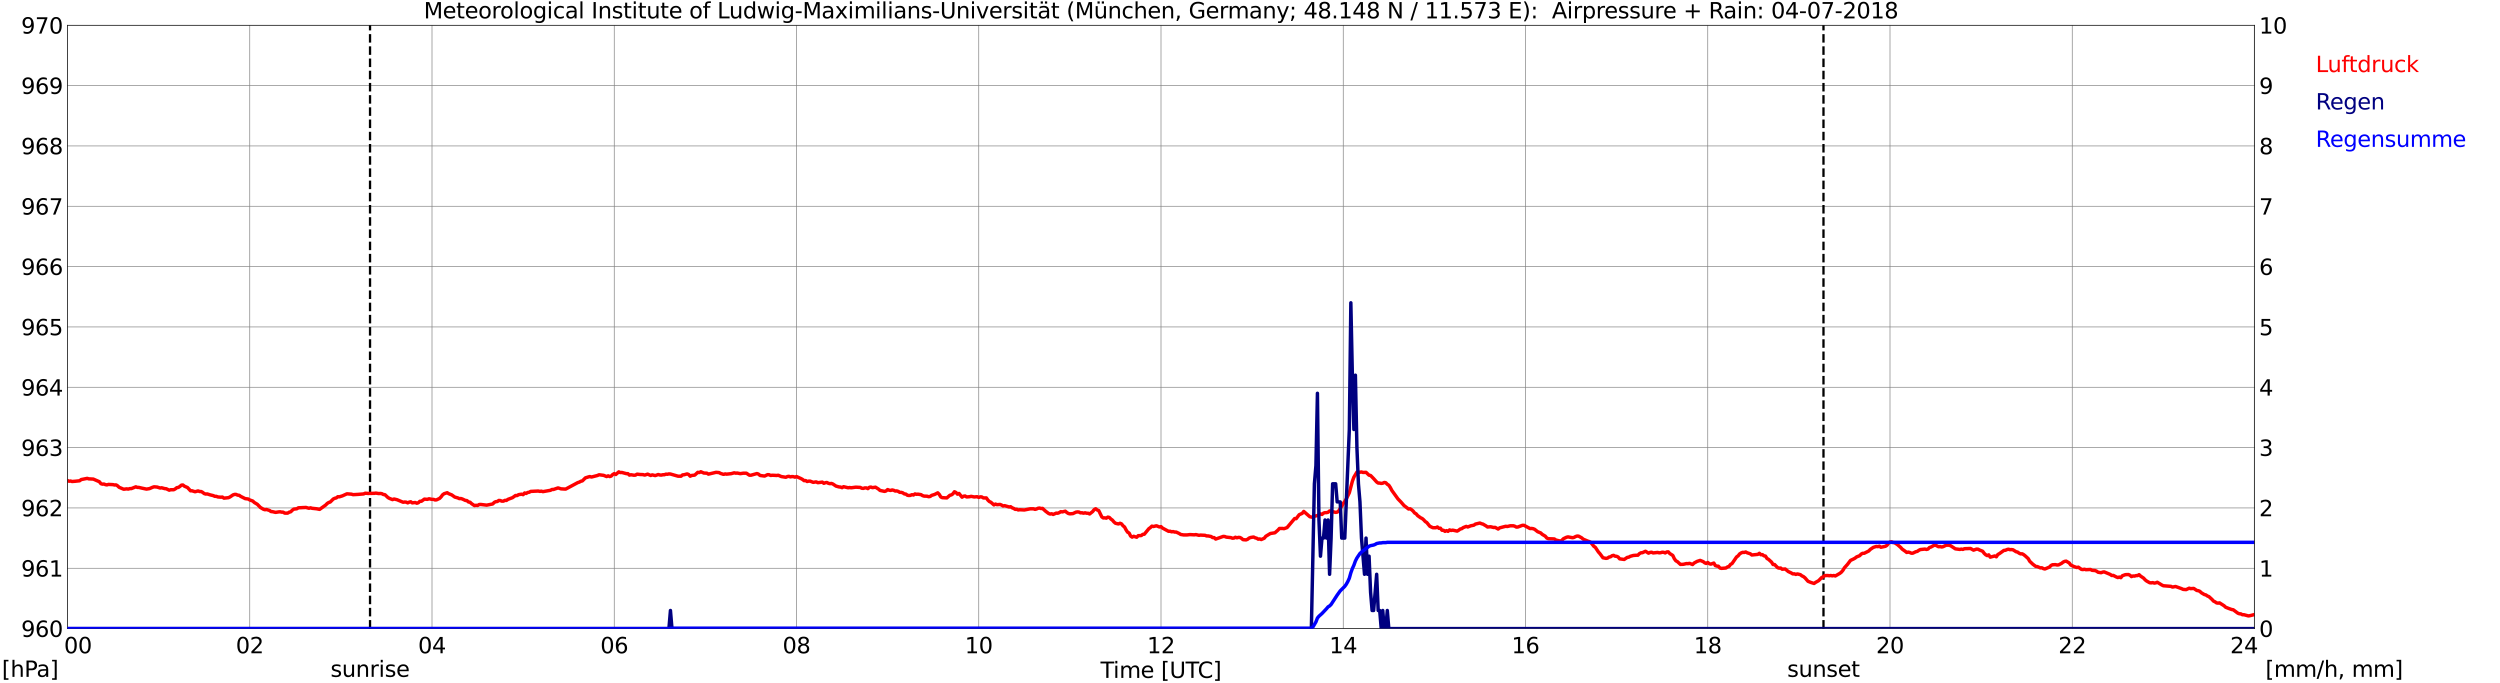 <?xml version="1.0" encoding="utf-8" standalone="no"?>
<!DOCTYPE svg PUBLIC "-//W3C//DTD SVG 1.1//EN"
  "http://www.w3.org/Graphics/SVG/1.1/DTD/svg11.dtd">
<svg xmlns:xlink="http://www.w3.org/1999/xlink" width="1085.4pt" height="296.64pt" viewBox="0 0 1085.4 296.64" xmlns="http://www.w3.org/2000/svg" version="1.1">
 <defs>
  <style type="text/css">*{stroke-linejoin: round; stroke-linecap: butt}</style>
 </defs>
 <g id="figure_1">
  <g id="patch_1">
   <path d="M 0 296.64 
L 1085.4 296.64 
L 1085.4 0 
L 0 0 
z
" style="fill: #ffffff"/>
  </g>
  <g id="axes_1">
   <g id="patch_2">
    <path d="M 29.306 272.909 
L 978.814 272.909 
L 978.814 10.976 
L 29.306 10.976 
z
" style="fill: #ffffff"/>
   </g>
   <g id="patch_3">
    <path d="M 978.814 272.909 
L 978.814 272.909 
L 978.814 10.976 
L 978.814 10.976 
z
" clip-path="url(#p99b23bf177)" style="fill: #d3d3d3; opacity: 0.25; stroke: #d3d3d3; stroke-linejoin: miter"/>
   </g>
   <g id="matplotlib.axis_1">
    <g id="xtick_1">
     <g id="line2d_1">
      <path d="M 29.306 272.909 
L 29.306 10.976 
" clip-path="url(#p99b23bf177)" style="fill: none; stroke: #808080; stroke-width: 0.3; stroke-linecap: square"/>
     </g>
     <g id="line2d_2"/>
     <g id="text_1">
      <!--    00 -->
      <g transform="translate(18.733 283.627) scale(0.095 -0.095)">
       <defs>
        <path id="DejaVuSans-20" transform="scale(0.016)"/>
        <path id="DejaVuSans-30" d="M 2034 4250 
Q 1547 4250 1301 3770 
Q 1056 3291 1056 2328 
Q 1056 1369 1301 889 
Q 1547 409 2034 409 
Q 2525 409 2770 889 
Q 3016 1369 3016 2328 
Q 3016 3291 2770 3770 
Q 2525 4250 2034 4250 
z
M 2034 4750 
Q 2819 4750 3233 4129 
Q 3647 3509 3647 2328 
Q 3647 1150 3233 529 
Q 2819 -91 2034 -91 
Q 1250 -91 836 529 
Q 422 1150 422 2328 
Q 422 3509 836 4129 
Q 1250 4750 2034 4750 
z
" transform="scale(0.016)"/>
       </defs>
       <use xlink:href="#DejaVuSans-20"/>
       <use xlink:href="#DejaVuSans-20" transform="translate(31.787 0)"/>
       <use xlink:href="#DejaVuSans-20" transform="translate(63.574 0)"/>
       <use xlink:href="#DejaVuSans-30" transform="translate(95.361 0)"/>
       <use xlink:href="#DejaVuSans-30" transform="translate(158.984 0)"/>
      </g>
     </g>
    </g>
    <g id="xtick_2">
     <g id="line2d_3">
      <path d="M 108.431 272.909 
L 108.431 10.976 
" clip-path="url(#p99b23bf177)" style="fill: none; stroke: #808080; stroke-width: 0.3; stroke-linecap: square"/>
     </g>
     <g id="line2d_4"/>
     <g id="text_2">
      <!-- 02 -->
      <g transform="translate(102.387 283.627) scale(0.095 -0.095)">
       <defs>
        <path id="DejaVuSans-32" d="M 1228 531 
L 3431 531 
L 3431 0 
L 469 0 
L 469 531 
Q 828 903 1448 1529 
Q 2069 2156 2228 2338 
Q 2531 2678 2651 2914 
Q 2772 3150 2772 3378 
Q 2772 3750 2511 3984 
Q 2250 4219 1831 4219 
Q 1534 4219 1204 4116 
Q 875 4013 500 3803 
L 500 4441 
Q 881 4594 1212 4672 
Q 1544 4750 1819 4750 
Q 2544 4750 2975 4387 
Q 3406 4025 3406 3419 
Q 3406 3131 3298 2873 
Q 3191 2616 2906 2266 
Q 2828 2175 2409 1742 
Q 1991 1309 1228 531 
z
" transform="scale(0.016)"/>
       </defs>
       <use xlink:href="#DejaVuSans-30"/>
       <use xlink:href="#DejaVuSans-32" transform="translate(63.623 0)"/>
      </g>
     </g>
    </g>
    <g id="xtick_3">
     <g id="line2d_5">
      <path d="M 187.557 272.909 
L 187.557 10.976 
" clip-path="url(#p99b23bf177)" style="fill: none; stroke: #808080; stroke-width: 0.3; stroke-linecap: square"/>
     </g>
     <g id="line2d_6"/>
     <g id="text_3">
      <!-- 04 -->
      <g transform="translate(181.513 283.627) scale(0.095 -0.095)">
       <defs>
        <path id="DejaVuSans-34" d="M 2419 4116 
L 825 1625 
L 2419 1625 
L 2419 4116 
z
M 2253 4666 
L 3047 4666 
L 3047 1625 
L 3713 1625 
L 3713 1100 
L 3047 1100 
L 3047 0 
L 2419 0 
L 2419 1100 
L 313 1100 
L 313 1709 
L 2253 4666 
z
" transform="scale(0.016)"/>
       </defs>
       <use xlink:href="#DejaVuSans-30"/>
       <use xlink:href="#DejaVuSans-34" transform="translate(63.623 0)"/>
      </g>
     </g>
    </g>
    <g id="xtick_4">
     <g id="line2d_7">
      <path d="M 266.683 272.909 
L 266.683 10.976 
" clip-path="url(#p99b23bf177)" style="fill: none; stroke: #808080; stroke-width: 0.3; stroke-linecap: square"/>
     </g>
     <g id="line2d_8"/>
     <g id="text_4">
      <!-- 06 -->
      <g transform="translate(260.638 283.627) scale(0.095 -0.095)">
       <defs>
        <path id="DejaVuSans-36" d="M 2113 2584 
Q 1688 2584 1439 2293 
Q 1191 2003 1191 1497 
Q 1191 994 1439 701 
Q 1688 409 2113 409 
Q 2538 409 2786 701 
Q 3034 994 3034 1497 
Q 3034 2003 2786 2293 
Q 2538 2584 2113 2584 
z
M 3366 4563 
L 3366 3988 
Q 3128 4100 2886 4159 
Q 2644 4219 2406 4219 
Q 1781 4219 1451 3797 
Q 1122 3375 1075 2522 
Q 1259 2794 1537 2939 
Q 1816 3084 2150 3084 
Q 2853 3084 3261 2657 
Q 3669 2231 3669 1497 
Q 3669 778 3244 343 
Q 2819 -91 2113 -91 
Q 1303 -91 875 529 
Q 447 1150 447 2328 
Q 447 3434 972 4092 
Q 1497 4750 2381 4750 
Q 2619 4750 2861 4703 
Q 3103 4656 3366 4563 
z
" transform="scale(0.016)"/>
       </defs>
       <use xlink:href="#DejaVuSans-30"/>
       <use xlink:href="#DejaVuSans-36" transform="translate(63.623 0)"/>
      </g>
     </g>
    </g>
    <g id="xtick_5">
     <g id="line2d_9">
      <path d="M 345.808 272.909 
L 345.808 10.976 
" clip-path="url(#p99b23bf177)" style="fill: none; stroke: #808080; stroke-width: 0.3; stroke-linecap: square"/>
     </g>
     <g id="line2d_10"/>
     <g id="text_5">
      <!-- 08 -->
      <g transform="translate(339.764 283.627) scale(0.095 -0.095)">
       <defs>
        <path id="DejaVuSans-38" d="M 2034 2216 
Q 1584 2216 1326 1975 
Q 1069 1734 1069 1313 
Q 1069 891 1326 650 
Q 1584 409 2034 409 
Q 2484 409 2743 651 
Q 3003 894 3003 1313 
Q 3003 1734 2745 1975 
Q 2488 2216 2034 2216 
z
M 1403 2484 
Q 997 2584 770 2862 
Q 544 3141 544 3541 
Q 544 4100 942 4425 
Q 1341 4750 2034 4750 
Q 2731 4750 3128 4425 
Q 3525 4100 3525 3541 
Q 3525 3141 3298 2862 
Q 3072 2584 2669 2484 
Q 3125 2378 3379 2068 
Q 3634 1759 3634 1313 
Q 3634 634 3220 271 
Q 2806 -91 2034 -91 
Q 1263 -91 848 271 
Q 434 634 434 1313 
Q 434 1759 690 2068 
Q 947 2378 1403 2484 
z
M 1172 3481 
Q 1172 3119 1398 2916 
Q 1625 2713 2034 2713 
Q 2441 2713 2670 2916 
Q 2900 3119 2900 3481 
Q 2900 3844 2670 4047 
Q 2441 4250 2034 4250 
Q 1625 4250 1398 4047 
Q 1172 3844 1172 3481 
z
" transform="scale(0.016)"/>
       </defs>
       <use xlink:href="#DejaVuSans-30"/>
       <use xlink:href="#DejaVuSans-38" transform="translate(63.623 0)"/>
      </g>
     </g>
    </g>
    <g id="xtick_6">
     <g id="line2d_11">
      <path d="M 424.934 272.909 
L 424.934 10.976 
" clip-path="url(#p99b23bf177)" style="fill: none; stroke: #808080; stroke-width: 0.3; stroke-linecap: square"/>
     </g>
     <g id="line2d_12"/>
     <g id="text_6">
      <!-- 10 -->
      <g transform="translate(418.89 283.627) scale(0.095 -0.095)">
       <defs>
        <path id="DejaVuSans-31" d="M 794 531 
L 1825 531 
L 1825 4091 
L 703 3866 
L 703 4441 
L 1819 4666 
L 2450 4666 
L 2450 531 
L 3481 531 
L 3481 0 
L 794 0 
L 794 531 
z
" transform="scale(0.016)"/>
       </defs>
       <use xlink:href="#DejaVuSans-31"/>
       <use xlink:href="#DejaVuSans-30" transform="translate(63.623 0)"/>
      </g>
     </g>
    </g>
    <g id="xtick_7">
     <g id="line2d_13">
      <path d="M 504.06 272.909 
L 504.06 10.976 
" clip-path="url(#p99b23bf177)" style="fill: none; stroke: #808080; stroke-width: 0.3; stroke-linecap: square"/>
     </g>
     <g id="line2d_14"/>
     <g id="text_7">
      <!-- 12 -->
      <g transform="translate(498.015 283.627) scale(0.095 -0.095)">
       <use xlink:href="#DejaVuSans-31"/>
       <use xlink:href="#DejaVuSans-32" transform="translate(63.623 0)"/>
      </g>
     </g>
    </g>
    <g id="xtick_8">
     <g id="line2d_15">
      <path d="M 583.185 272.909 
L 583.185 10.976 
" clip-path="url(#p99b23bf177)" style="fill: none; stroke: #808080; stroke-width: 0.3; stroke-linecap: square"/>
     </g>
     <g id="line2d_16"/>
     <g id="text_8">
      <!-- 14 -->
      <g transform="translate(577.141 283.627) scale(0.095 -0.095)">
       <use xlink:href="#DejaVuSans-31"/>
       <use xlink:href="#DejaVuSans-34" transform="translate(63.623 0)"/>
      </g>
     </g>
    </g>
    <g id="xtick_9">
     <g id="line2d_17">
      <path d="M 662.311 272.909 
L 662.311 10.976 
" clip-path="url(#p99b23bf177)" style="fill: none; stroke: #808080; stroke-width: 0.3; stroke-linecap: square"/>
     </g>
     <g id="line2d_18"/>
     <g id="text_9">
      <!-- 16 -->
      <g transform="translate(656.267 283.627) scale(0.095 -0.095)">
       <use xlink:href="#DejaVuSans-31"/>
       <use xlink:href="#DejaVuSans-36" transform="translate(63.623 0)"/>
      </g>
     </g>
    </g>
    <g id="xtick_10">
     <g id="line2d_19">
      <path d="M 741.437 272.909 
L 741.437 10.976 
" clip-path="url(#p99b23bf177)" style="fill: none; stroke: #808080; stroke-width: 0.3; stroke-linecap: square"/>
     </g>
     <g id="line2d_20"/>
     <g id="text_10">
      <!-- 18 -->
      <g transform="translate(735.392 283.627) scale(0.095 -0.095)">
       <use xlink:href="#DejaVuSans-31"/>
       <use xlink:href="#DejaVuSans-38" transform="translate(63.623 0)"/>
      </g>
     </g>
    </g>
    <g id="xtick_11">
     <g id="line2d_21">
      <path d="M 820.562 272.909 
L 820.562 10.976 
" clip-path="url(#p99b23bf177)" style="fill: none; stroke: #808080; stroke-width: 0.3; stroke-linecap: square"/>
     </g>
     <g id="line2d_22"/>
     <g id="text_11">
      <!-- 20 -->
      <g transform="translate(814.518 283.627) scale(0.095 -0.095)">
       <use xlink:href="#DejaVuSans-32"/>
       <use xlink:href="#DejaVuSans-30" transform="translate(63.623 0)"/>
      </g>
     </g>
    </g>
    <g id="xtick_12">
     <g id="line2d_23">
      <path d="M 899.688 272.909 
L 899.688 10.976 
" clip-path="url(#p99b23bf177)" style="fill: none; stroke: #808080; stroke-width: 0.3; stroke-linecap: square"/>
     </g>
     <g id="line2d_24"/>
     <g id="text_12">
      <!-- 22 -->
      <g transform="translate(893.644 283.627) scale(0.095 -0.095)">
       <use xlink:href="#DejaVuSans-32"/>
       <use xlink:href="#DejaVuSans-32" transform="translate(63.623 0)"/>
      </g>
     </g>
    </g>
    <g id="xtick_13">
     <g id="line2d_25">
      <path d="M 978.814 272.909 
L 978.814 10.976 
" clip-path="url(#p99b23bf177)" style="fill: none; stroke: #808080; stroke-width: 0.3; stroke-linecap: square"/>
     </g>
     <g id="line2d_26"/>
     <g id="text_13">
      <!-- 24    -->
      <g transform="translate(968.241 283.627) scale(0.095 -0.095)">
       <use xlink:href="#DejaVuSans-32"/>
       <use xlink:href="#DejaVuSans-34" transform="translate(63.623 0)"/>
       <use xlink:href="#DejaVuSans-20" transform="translate(127.246 0)"/>
       <use xlink:href="#DejaVuSans-20" transform="translate(159.033 0)"/>
       <use xlink:href="#DejaVuSans-20" transform="translate(190.82 0)"/>
      </g>
     </g>
    </g>
    <g id="text_14">
     <!-- Time [UTC] -->
     <g transform="translate(477.806 294.322) scale(0.095 -0.095)">
      <defs>
       <path id="DejaVuSans-54" d="M -19 4666 
L 3928 4666 
L 3928 4134 
L 2272 4134 
L 2272 0 
L 1638 0 
L 1638 4134 
L -19 4134 
L -19 4666 
z
" transform="scale(0.016)"/>
       <path id="DejaVuSans-69" d="M 603 3500 
L 1178 3500 
L 1178 0 
L 603 0 
L 603 3500 
z
M 603 4863 
L 1178 4863 
L 1178 4134 
L 603 4134 
L 603 4863 
z
" transform="scale(0.016)"/>
       <path id="DejaVuSans-6d" d="M 3328 2828 
Q 3544 3216 3844 3400 
Q 4144 3584 4550 3584 
Q 5097 3584 5394 3201 
Q 5691 2819 5691 2113 
L 5691 0 
L 5113 0 
L 5113 2094 
Q 5113 2597 4934 2840 
Q 4756 3084 4391 3084 
Q 3944 3084 3684 2787 
Q 3425 2491 3425 1978 
L 3425 0 
L 2847 0 
L 2847 2094 
Q 2847 2600 2669 2842 
Q 2491 3084 2119 3084 
Q 1678 3084 1418 2786 
Q 1159 2488 1159 1978 
L 1159 0 
L 581 0 
L 581 3500 
L 1159 3500 
L 1159 2956 
Q 1356 3278 1631 3431 
Q 1906 3584 2284 3584 
Q 2666 3584 2933 3390 
Q 3200 3197 3328 2828 
z
" transform="scale(0.016)"/>
       <path id="DejaVuSans-65" d="M 3597 1894 
L 3597 1613 
L 953 1613 
Q 991 1019 1311 708 
Q 1631 397 2203 397 
Q 2534 397 2845 478 
Q 3156 559 3463 722 
L 3463 178 
Q 3153 47 2828 -22 
Q 2503 -91 2169 -91 
Q 1331 -91 842 396 
Q 353 884 353 1716 
Q 353 2575 817 3079 
Q 1281 3584 2069 3584 
Q 2775 3584 3186 3129 
Q 3597 2675 3597 1894 
z
M 3022 2063 
Q 3016 2534 2758 2815 
Q 2500 3097 2075 3097 
Q 1594 3097 1305 2825 
Q 1016 2553 972 2059 
L 3022 2063 
z
" transform="scale(0.016)"/>
       <path id="DejaVuSans-5b" d="M 550 4863 
L 1875 4863 
L 1875 4416 
L 1125 4416 
L 1125 -397 
L 1875 -397 
L 1875 -844 
L 550 -844 
L 550 4863 
z
" transform="scale(0.016)"/>
       <path id="DejaVuSans-55" d="M 556 4666 
L 1191 4666 
L 1191 1831 
Q 1191 1081 1462 751 
Q 1734 422 2344 422 
Q 2950 422 3222 751 
Q 3494 1081 3494 1831 
L 3494 4666 
L 4128 4666 
L 4128 1753 
Q 4128 841 3676 375 
Q 3225 -91 2344 -91 
Q 1459 -91 1007 375 
Q 556 841 556 1753 
L 556 4666 
z
" transform="scale(0.016)"/>
       <path id="DejaVuSans-43" d="M 4122 4306 
L 4122 3641 
Q 3803 3938 3442 4084 
Q 3081 4231 2675 4231 
Q 1875 4231 1450 3742 
Q 1025 3253 1025 2328 
Q 1025 1406 1450 917 
Q 1875 428 2675 428 
Q 3081 428 3442 575 
Q 3803 722 4122 1019 
L 4122 359 
Q 3791 134 3420 21 
Q 3050 -91 2638 -91 
Q 1578 -91 968 557 
Q 359 1206 359 2328 
Q 359 3453 968 4101 
Q 1578 4750 2638 4750 
Q 3056 4750 3426 4639 
Q 3797 4528 4122 4306 
z
" transform="scale(0.016)"/>
       <path id="DejaVuSans-5d" d="M 1947 4863 
L 1947 -844 
L 622 -844 
L 622 -397 
L 1369 -397 
L 1369 4416 
L 622 4416 
L 622 4863 
L 1947 4863 
z
" transform="scale(0.016)"/>
      </defs>
      <use xlink:href="#DejaVuSans-54"/>
      <use xlink:href="#DejaVuSans-69" transform="translate(57.959 0)"/>
      <use xlink:href="#DejaVuSans-6d" transform="translate(85.742 0)"/>
      <use xlink:href="#DejaVuSans-65" transform="translate(183.154 0)"/>
      <use xlink:href="#DejaVuSans-20" transform="translate(244.678 0)"/>
      <use xlink:href="#DejaVuSans-5b" transform="translate(276.465 0)"/>
      <use xlink:href="#DejaVuSans-55" transform="translate(315.479 0)"/>
      <use xlink:href="#DejaVuSans-54" transform="translate(388.672 0)"/>
      <use xlink:href="#DejaVuSans-43" transform="translate(443.881 0)"/>
      <use xlink:href="#DejaVuSans-5d" transform="translate(513.705 0)"/>
     </g>
    </g>
   </g>
   <g id="matplotlib.axis_2">
    <g id="ytick_1">
     <g id="line2d_27">
      <path d="M 29.306 272.909 
L 978.814 272.909 
" clip-path="url(#p99b23bf177)" style="fill: none; stroke: #808080; stroke-width: 0.3; stroke-linecap: square"/>
     </g>
     <g id="line2d_28"/>
     <g id="text_15">
      <!-- 960 -->
      <g transform="translate(9.173 276.518) scale(0.095 -0.095)">
       <defs>
        <path id="DejaVuSans-39" d="M 703 97 
L 703 672 
Q 941 559 1184 500 
Q 1428 441 1663 441 
Q 2288 441 2617 861 
Q 2947 1281 2994 2138 
Q 2813 1869 2534 1725 
Q 2256 1581 1919 1581 
Q 1219 1581 811 2004 
Q 403 2428 403 3163 
Q 403 3881 828 4315 
Q 1253 4750 1959 4750 
Q 2769 4750 3195 4129 
Q 3622 3509 3622 2328 
Q 3622 1225 3098 567 
Q 2575 -91 1691 -91 
Q 1453 -91 1209 -44 
Q 966 3 703 97 
z
M 1959 2075 
Q 2384 2075 2632 2365 
Q 2881 2656 2881 3163 
Q 2881 3666 2632 3958 
Q 2384 4250 1959 4250 
Q 1534 4250 1286 3958 
Q 1038 3666 1038 3163 
Q 1038 2656 1286 2365 
Q 1534 2075 1959 2075 
z
" transform="scale(0.016)"/>
       </defs>
       <use xlink:href="#DejaVuSans-39"/>
       <use xlink:href="#DejaVuSans-36" transform="translate(63.623 0)"/>
       <use xlink:href="#DejaVuSans-30" transform="translate(127.246 0)"/>
      </g>
     </g>
    </g>
    <g id="ytick_2">
     <g id="line2d_29">
      <path d="M 29.306 246.715 
L 978.814 246.715 
" clip-path="url(#p99b23bf177)" style="fill: none; stroke: #808080; stroke-width: 0.3; stroke-linecap: square"/>
     </g>
     <g id="line2d_30"/>
     <g id="text_16">
      <!-- 961 -->
      <g transform="translate(9.173 250.325) scale(0.095 -0.095)">
       <use xlink:href="#DejaVuSans-39"/>
       <use xlink:href="#DejaVuSans-36" transform="translate(63.623 0)"/>
       <use xlink:href="#DejaVuSans-31" transform="translate(127.246 0)"/>
      </g>
     </g>
    </g>
    <g id="ytick_3">
     <g id="line2d_31">
      <path d="M 29.306 220.522 
L 978.814 220.522 
" clip-path="url(#p99b23bf177)" style="fill: none; stroke: #808080; stroke-width: 0.3; stroke-linecap: square"/>
     </g>
     <g id="line2d_32"/>
     <g id="text_17">
      <!-- 962 -->
      <g transform="translate(9.173 224.131) scale(0.095 -0.095)">
       <use xlink:href="#DejaVuSans-39"/>
       <use xlink:href="#DejaVuSans-36" transform="translate(63.623 0)"/>
       <use xlink:href="#DejaVuSans-32" transform="translate(127.246 0)"/>
      </g>
     </g>
    </g>
    <g id="ytick_4">
     <g id="line2d_33">
      <path d="M 29.306 194.329 
L 978.814 194.329 
" clip-path="url(#p99b23bf177)" style="fill: none; stroke: #808080; stroke-width: 0.3; stroke-linecap: square"/>
     </g>
     <g id="line2d_34"/>
     <g id="text_18">
      <!-- 963 -->
      <g transform="translate(9.173 197.938) scale(0.095 -0.095)">
       <defs>
        <path id="DejaVuSans-33" d="M 2597 2516 
Q 3050 2419 3304 2112 
Q 3559 1806 3559 1356 
Q 3559 666 3084 287 
Q 2609 -91 1734 -91 
Q 1441 -91 1130 -33 
Q 819 25 488 141 
L 488 750 
Q 750 597 1062 519 
Q 1375 441 1716 441 
Q 2309 441 2620 675 
Q 2931 909 2931 1356 
Q 2931 1769 2642 2001 
Q 2353 2234 1838 2234 
L 1294 2234 
L 1294 2753 
L 1863 2753 
Q 2328 2753 2575 2939 
Q 2822 3125 2822 3475 
Q 2822 3834 2567 4026 
Q 2313 4219 1838 4219 
Q 1578 4219 1281 4162 
Q 984 4106 628 3988 
L 628 4550 
Q 988 4650 1302 4700 
Q 1616 4750 1894 4750 
Q 2613 4750 3031 4423 
Q 3450 4097 3450 3541 
Q 3450 3153 3228 2886 
Q 3006 2619 2597 2516 
z
" transform="scale(0.016)"/>
       </defs>
       <use xlink:href="#DejaVuSans-39"/>
       <use xlink:href="#DejaVuSans-36" transform="translate(63.623 0)"/>
       <use xlink:href="#DejaVuSans-33" transform="translate(127.246 0)"/>
      </g>
     </g>
    </g>
    <g id="ytick_5">
     <g id="line2d_35">
      <path d="M 29.306 168.136 
L 978.814 168.136 
" clip-path="url(#p99b23bf177)" style="fill: none; stroke: #808080; stroke-width: 0.3; stroke-linecap: square"/>
     </g>
     <g id="line2d_36"/>
     <g id="text_19">
      <!-- 964 -->
      <g transform="translate(9.173 171.745) scale(0.095 -0.095)">
       <use xlink:href="#DejaVuSans-39"/>
       <use xlink:href="#DejaVuSans-36" transform="translate(63.623 0)"/>
       <use xlink:href="#DejaVuSans-34" transform="translate(127.246 0)"/>
      </g>
     </g>
    </g>
    <g id="ytick_6">
     <g id="line2d_37">
      <path d="M 29.306 141.942 
L 978.814 141.942 
" clip-path="url(#p99b23bf177)" style="fill: none; stroke: #808080; stroke-width: 0.3; stroke-linecap: square"/>
     </g>
     <g id="line2d_38"/>
     <g id="text_20">
      <!-- 965 -->
      <g transform="translate(9.173 145.551) scale(0.095 -0.095)">
       <defs>
        <path id="DejaVuSans-35" d="M 691 4666 
L 3169 4666 
L 3169 4134 
L 1269 4134 
L 1269 2991 
Q 1406 3038 1543 3061 
Q 1681 3084 1819 3084 
Q 2600 3084 3056 2656 
Q 3513 2228 3513 1497 
Q 3513 744 3044 326 
Q 2575 -91 1722 -91 
Q 1428 -91 1123 -41 
Q 819 9 494 109 
L 494 744 
Q 775 591 1075 516 
Q 1375 441 1709 441 
Q 2250 441 2565 725 
Q 2881 1009 2881 1497 
Q 2881 1984 2565 2268 
Q 2250 2553 1709 2553 
Q 1456 2553 1204 2497 
Q 953 2441 691 2322 
L 691 4666 
z
" transform="scale(0.016)"/>
       </defs>
       <use xlink:href="#DejaVuSans-39"/>
       <use xlink:href="#DejaVuSans-36" transform="translate(63.623 0)"/>
       <use xlink:href="#DejaVuSans-35" transform="translate(127.246 0)"/>
      </g>
     </g>
    </g>
    <g id="ytick_7">
     <g id="line2d_39">
      <path d="M 29.306 115.749 
L 978.814 115.749 
" clip-path="url(#p99b23bf177)" style="fill: none; stroke: #808080; stroke-width: 0.3; stroke-linecap: square"/>
     </g>
     <g id="line2d_40"/>
     <g id="text_21">
      <!-- 966 -->
      <g transform="translate(9.173 119.358) scale(0.095 -0.095)">
       <use xlink:href="#DejaVuSans-39"/>
       <use xlink:href="#DejaVuSans-36" transform="translate(63.623 0)"/>
       <use xlink:href="#DejaVuSans-36" transform="translate(127.246 0)"/>
      </g>
     </g>
    </g>
    <g id="ytick_8">
     <g id="line2d_41">
      <path d="M 29.306 89.556 
L 978.814 89.556 
" clip-path="url(#p99b23bf177)" style="fill: none; stroke: #808080; stroke-width: 0.3; stroke-linecap: square"/>
     </g>
     <g id="line2d_42"/>
     <g id="text_22">
      <!-- 967 -->
      <g transform="translate(9.173 93.165) scale(0.095 -0.095)">
       <defs>
        <path id="DejaVuSans-37" d="M 525 4666 
L 3525 4666 
L 3525 4397 
L 1831 0 
L 1172 0 
L 2766 4134 
L 525 4134 
L 525 4666 
z
" transform="scale(0.016)"/>
       </defs>
       <use xlink:href="#DejaVuSans-39"/>
       <use xlink:href="#DejaVuSans-36" transform="translate(63.623 0)"/>
       <use xlink:href="#DejaVuSans-37" transform="translate(127.246 0)"/>
      </g>
     </g>
    </g>
    <g id="ytick_9">
     <g id="line2d_43">
      <path d="M 29.306 63.362 
L 978.814 63.362 
" clip-path="url(#p99b23bf177)" style="fill: none; stroke: #808080; stroke-width: 0.3; stroke-linecap: square"/>
     </g>
     <g id="line2d_44"/>
     <g id="text_23">
      <!-- 968 -->
      <g transform="translate(9.173 66.972) scale(0.095 -0.095)">
       <use xlink:href="#DejaVuSans-39"/>
       <use xlink:href="#DejaVuSans-36" transform="translate(63.623 0)"/>
       <use xlink:href="#DejaVuSans-38" transform="translate(127.246 0)"/>
      </g>
     </g>
    </g>
    <g id="ytick_10">
     <g id="line2d_45">
      <path d="M 29.306 37.169 
L 978.814 37.169 
" clip-path="url(#p99b23bf177)" style="fill: none; stroke: #808080; stroke-width: 0.3; stroke-linecap: square"/>
     </g>
     <g id="line2d_46"/>
     <g id="text_24">
      <!-- 969 -->
      <g transform="translate(9.173 40.778) scale(0.095 -0.095)">
       <use xlink:href="#DejaVuSans-39"/>
       <use xlink:href="#DejaVuSans-36" transform="translate(63.623 0)"/>
       <use xlink:href="#DejaVuSans-39" transform="translate(127.246 0)"/>
      </g>
     </g>
    </g>
    <g id="ytick_11">
     <g id="line2d_47">
      <path d="M 29.306 10.976 
L 978.814 10.976 
" clip-path="url(#p99b23bf177)" style="fill: none; stroke: #808080; stroke-width: 0.3; stroke-linecap: square"/>
     </g>
     <g id="line2d_48"/>
     <g id="text_25">
      <!-- 970 -->
      <g transform="translate(9.173 14.585) scale(0.095 -0.095)">
       <use xlink:href="#DejaVuSans-39"/>
       <use xlink:href="#DejaVuSans-37" transform="translate(63.623 0)"/>
       <use xlink:href="#DejaVuSans-30" transform="translate(127.246 0)"/>
      </g>
     </g>
    </g>
   </g>
   <g id="line2d_49">
    <path d="M 160.654 272.909 
L 160.654 10.976 
" clip-path="url(#p99b23bf177)" style="fill: none; stroke-dasharray: 3.7,1.6; stroke-dashoffset: 0; stroke: #000000"/>
   </g>
   <g id="line2d_50">
    <path d="M 791.682 272.909 
L 791.682 10.976 
" clip-path="url(#p99b23bf177)" style="fill: none; stroke-dasharray: 3.7,1.6; stroke-dashoffset: 0; stroke: #000000"/>
   </g>
   <g id="line2d_51">
    <path d="M 29.306 208.648 
L 29.965 208.932 
L 30.625 208.84 
L 31.284 209.05 
L 32.603 208.945 
L 34.581 208.735 
L 35.24 208.211 
L 37.878 207.687 
L 38.537 207.897 
L 40.515 208.002 
L 43.153 209.154 
L 43.812 209.992 
L 44.472 210.202 
L 45.131 210.15 
L 45.79 210.412 
L 46.45 210.516 
L 47.109 210.307 
L 49.087 210.412 
L 49.747 210.569 
L 50.406 210.516 
L 51.065 210.935 
L 51.725 211.564 
L 53.703 212.402 
L 55.022 212.245 
L 55.681 212.35 
L 56.34 212.14 
L 57 212.14 
L 58.978 211.355 
L 59.637 211.616 
L 60.297 211.616 
L 61.615 211.931 
L 63.594 212.35 
L 64.912 212.14 
L 66.231 211.564 
L 66.89 211.355 
L 68.209 211.459 
L 69.528 211.878 
L 70.187 211.774 
L 71.506 212.14 
L 72.166 212.193 
L 73.484 212.821 
L 74.144 212.612 
L 75.462 212.612 
L 76.122 212.245 
L 76.781 211.721 
L 77.441 211.616 
L 78.1 211.197 
L 78.759 210.621 
L 79.419 210.569 
L 80.078 211.093 
L 81.397 211.669 
L 82.716 213.083 
L 83.375 213.083 
L 84.694 213.502 
L 86.013 213.136 
L 86.672 213.398 
L 87.331 213.398 
L 87.991 213.764 
L 88.65 214.288 
L 89.309 214.498 
L 89.969 214.445 
L 91.288 214.864 
L 92.606 215.179 
L 93.266 215.493 
L 93.925 215.493 
L 94.584 215.755 
L 95.903 215.86 
L 96.563 215.807 
L 97.222 216.279 
L 99.2 216.069 
L 99.86 215.755 
L 101.178 214.864 
L 101.838 214.655 
L 102.497 214.655 
L 103.156 214.969 
L 103.816 215.022 
L 104.475 215.493 
L 106.453 216.488 
L 107.772 216.646 
L 108.431 217.065 
L 109.75 217.536 
L 110.41 218.165 
L 111.728 218.951 
L 113.047 220.313 
L 114.366 221.098 
L 115.025 221.308 
L 115.685 221.203 
L 117.003 221.622 
L 117.663 222.094 
L 118.322 222.146 
L 119.641 222.46 
L 120.96 222.251 
L 121.619 222.199 
L 122.278 222.356 
L 122.938 222.356 
L 123.597 222.775 
L 124.916 222.775 
L 125.575 222.356 
L 126.235 222.199 
L 126.894 221.518 
L 127.553 221.046 
L 128.872 220.889 
L 129.532 220.47 
L 132.829 220.313 
L 134.147 220.679 
L 134.807 220.47 
L 135.466 220.679 
L 137.444 220.889 
L 138.763 221.151 
L 140.082 220.208 
L 141.4 219.265 
L 142.06 218.584 
L 142.719 218.165 
L 143.379 217.955 
L 144.697 216.646 
L 145.357 216.331 
L 146.016 216.174 
L 146.676 215.65 
L 147.335 215.703 
L 148.654 215.284 
L 150.632 214.393 
L 152.61 214.55 
L 153.269 214.76 
L 155.247 214.655 
L 157.885 214.445 
L 158.544 214.131 
L 159.863 214.236 
L 162.501 214.183 
L 163.16 214.079 
L 164.479 214.288 
L 165.138 214.236 
L 165.798 214.341 
L 166.457 214.707 
L 167.116 214.76 
L 168.435 216.017 
L 169.094 216.384 
L 170.413 216.907 
L 171.073 216.646 
L 172.391 216.96 
L 175.029 218.06 
L 175.688 217.955 
L 176.348 218.008 
L 177.007 218.322 
L 177.666 218.008 
L 178.326 217.85 
L 178.985 218.322 
L 180.304 218.165 
L 180.963 218.479 
L 181.623 218.27 
L 182.282 217.641 
L 182.941 217.641 
L 184.26 216.698 
L 185.579 216.803 
L 186.238 216.541 
L 187.557 216.803 
L 188.216 216.803 
L 188.876 217.065 
L 189.535 217.012 
L 190.854 216.384 
L 191.513 215.703 
L 192.173 214.812 
L 192.832 214.341 
L 194.151 213.921 
L 194.81 214.341 
L 196.129 214.864 
L 197.448 215.807 
L 198.767 216.174 
L 199.426 216.488 
L 200.085 216.436 
L 200.745 216.646 
L 202.063 217.274 
L 202.723 217.327 
L 203.382 217.955 
L 204.042 218.008 
L 204.701 218.636 
L 206.02 219.527 
L 206.679 219.37 
L 207.339 219.474 
L 207.998 219.055 
L 208.657 219.003 
L 211.295 219.317 
L 213.932 218.793 
L 214.592 218.112 
L 215.251 217.798 
L 215.91 217.746 
L 216.57 217.274 
L 217.229 217.327 
L 217.889 217.589 
L 218.548 217.589 
L 219.207 217.222 
L 219.867 217.274 
L 220.526 216.803 
L 222.504 216.069 
L 223.823 215.126 
L 224.482 215.179 
L 225.142 214.76 
L 226.461 214.55 
L 227.12 214.76 
L 227.779 214.026 
L 228.439 214.236 
L 229.098 213.817 
L 229.757 213.712 
L 230.417 213.345 
L 233.714 213.188 
L 234.373 213.345 
L 235.033 213.24 
L 235.692 213.45 
L 238.989 212.874 
L 239.648 212.507 
L 240.308 212.507 
L 242.286 211.826 
L 243.604 212.245 
L 245.583 212.35 
L 250.858 209.521 
L 251.517 209.311 
L 252.176 208.945 
L 252.836 208.788 
L 254.155 207.478 
L 255.473 207.059 
L 256.133 206.902 
L 256.792 207.111 
L 259.43 206.43 
L 260.089 206.116 
L 262.067 206.378 
L 263.386 206.902 
L 264.045 206.587 
L 264.705 206.902 
L 265.364 206.692 
L 266.023 206.011 
L 266.683 205.644 
L 267.342 206.011 
L 268.661 204.859 
L 269.32 205.173 
L 269.98 205.121 
L 271.958 205.644 
L 272.617 205.644 
L 273.277 206.273 
L 273.936 206.116 
L 275.255 206.325 
L 275.914 206.273 
L 276.573 205.854 
L 277.892 206.011 
L 279.211 206.063 
L 279.87 206.273 
L 281.189 205.854 
L 282.508 206.43 
L 283.167 206.168 
L 284.486 206.483 
L 285.805 206.011 
L 286.464 206.221 
L 287.124 206.273 
L 287.783 206.116 
L 288.442 206.116 
L 289.102 205.854 
L 289.761 205.906 
L 290.42 205.749 
L 291.08 205.802 
L 294.377 206.744 
L 295.696 206.744 
L 296.355 206.168 
L 297.014 206.116 
L 298.333 205.749 
L 298.992 206.011 
L 299.652 206.744 
L 300.311 206.43 
L 301.63 206.273 
L 302.949 205.068 
L 303.608 205.173 
L 304.267 204.806 
L 305.586 205.382 
L 306.905 205.435 
L 307.564 205.854 
L 310.861 205.068 
L 312.18 205.173 
L 312.839 205.54 
L 314.158 205.959 
L 314.818 205.749 
L 315.477 205.854 
L 317.455 205.644 
L 318.774 205.278 
L 319.433 205.435 
L 320.093 205.382 
L 321.411 205.644 
L 322.73 205.435 
L 324.049 205.435 
L 325.368 206.325 
L 326.027 206.325 
L 328.665 205.592 
L 329.324 205.854 
L 329.983 206.43 
L 331.961 206.692 
L 333.28 206.063 
L 333.94 206.116 
L 334.599 206.43 
L 335.258 206.325 
L 337.236 206.43 
L 337.896 206.325 
L 339.215 206.902 
L 340.533 207.111 
L 341.193 207.216 
L 341.852 206.902 
L 342.512 206.797 
L 343.171 207.059 
L 343.83 206.902 
L 344.49 206.954 
L 345.149 207.164 
L 345.808 206.902 
L 347.787 207.792 
L 348.446 208.159 
L 349.105 208.683 
L 349.765 208.63 
L 350.424 209.05 
L 351.083 208.892 
L 351.743 208.892 
L 353.062 209.416 
L 354.38 209.207 
L 355.04 209.573 
L 357.018 209.311 
L 357.677 209.835 
L 358.337 209.573 
L 358.996 209.469 
L 359.655 209.835 
L 360.315 209.992 
L 360.974 209.888 
L 361.634 210.15 
L 362.952 211.04 
L 364.271 211.407 
L 364.93 211.459 
L 365.59 211.721 
L 366.249 211.302 
L 367.568 211.616 
L 368.227 211.774 
L 368.887 211.669 
L 369.546 211.774 
L 371.524 211.512 
L 373.502 211.616 
L 374.162 211.983 
L 374.821 212.036 
L 375.481 211.826 
L 376.14 211.826 
L 376.799 212.14 
L 377.459 211.564 
L 378.118 211.459 
L 378.777 211.721 
L 380.096 211.512 
L 381.415 212.35 
L 382.074 212.926 
L 384.053 213.345 
L 384.712 213.136 
L 385.371 212.559 
L 386.031 212.821 
L 386.69 212.926 
L 387.349 212.717 
L 388.009 212.874 
L 388.668 213.188 
L 389.328 213.136 
L 389.987 213.345 
L 390.646 213.764 
L 391.306 213.764 
L 391.965 213.974 
L 392.624 214.445 
L 393.284 214.498 
L 393.943 215.022 
L 394.603 215.126 
L 395.262 215.074 
L 395.921 214.76 
L 396.581 214.917 
L 397.24 214.445 
L 397.899 214.602 
L 398.559 214.55 
L 399.878 214.76 
L 400.537 215.179 
L 401.196 215.388 
L 402.515 215.441 
L 403.175 215.65 
L 403.834 215.545 
L 404.493 215.074 
L 405.812 214.655 
L 407.131 213.974 
L 407.79 214.655 
L 408.45 215.755 
L 409.109 216.069 
L 411.087 216.174 
L 412.406 215.022 
L 413.065 214.864 
L 413.725 214.393 
L 414.384 213.502 
L 415.043 213.817 
L 415.703 214.55 
L 416.362 214.236 
L 417.681 215.86 
L 418.34 215.441 
L 419 215.336 
L 419.659 215.755 
L 420.978 215.65 
L 421.637 215.493 
L 422.956 215.755 
L 424.275 215.65 
L 424.934 215.965 
L 425.593 215.703 
L 426.253 215.755 
L 426.912 216.174 
L 428.231 216.174 
L 428.89 217.117 
L 429.55 217.746 
L 430.209 218.06 
L 431.528 219.213 
L 432.187 218.846 
L 432.847 219.108 
L 434.165 219.003 
L 434.825 219.265 
L 435.484 219.684 
L 436.144 219.527 
L 438.122 220.103 
L 438.781 219.998 
L 439.44 220.47 
L 440.1 220.732 
L 440.759 221.151 
L 441.419 221.098 
L 442.078 221.413 
L 442.737 221.308 
L 444.716 221.413 
L 447.353 220.889 
L 448.672 220.889 
L 449.331 221.151 
L 449.991 220.994 
L 450.65 220.679 
L 451.309 220.575 
L 451.969 220.784 
L 452.628 220.732 
L 453.947 221.937 
L 455.266 222.932 
L 455.925 223.194 
L 456.584 223.037 
L 457.244 223.351 
L 458.563 222.775 
L 459.222 222.827 
L 459.881 222.565 
L 460.541 222.146 
L 461.2 222.251 
L 462.519 221.937 
L 463.178 222.513 
L 463.838 222.932 
L 464.497 223.089 
L 465.816 222.984 
L 467.134 222.356 
L 467.794 222.251 
L 468.453 222.303 
L 469.113 222.67 
L 469.772 222.618 
L 470.431 222.827 
L 471.091 222.618 
L 471.75 222.827 
L 472.409 222.827 
L 473.069 223.142 
L 474.388 222.094 
L 475.047 221.256 
L 475.706 220.889 
L 476.366 221.413 
L 477.025 221.675 
L 478.344 224.399 
L 479.003 224.87 
L 479.663 224.818 
L 480.322 224.975 
L 480.981 224.504 
L 481.641 224.661 
L 482.3 225.342 
L 482.96 225.813 
L 483.619 226.599 
L 484.278 227.175 
L 485.597 227.49 
L 486.256 227.175 
L 486.916 227.437 
L 487.575 228.275 
L 488.235 228.799 
L 488.894 230.057 
L 489.553 231.052 
L 490.213 231.419 
L 490.872 232.728 
L 491.532 233.2 
L 492.191 232.833 
L 493.51 233.252 
L 494.169 232.571 
L 495.488 232.519 
L 496.147 231.995 
L 496.807 231.942 
L 498.785 229.533 
L 499.444 229.061 
L 500.103 228.433 
L 500.763 228.59 
L 502.082 228.275 
L 503.4 228.799 
L 504.06 228.642 
L 504.719 229.271 
L 507.357 230.685 
L 508.016 230.633 
L 508.675 230.895 
L 509.335 230.79 
L 509.994 231 
L 510.654 231 
L 511.972 231.628 
L 512.632 232.047 
L 513.95 232.257 
L 515.269 232.257 
L 516.588 232.1 
L 518.566 232.204 
L 519.226 232.1 
L 520.544 232.414 
L 521.204 232.309 
L 523.182 232.414 
L 523.841 232.676 
L 524.501 232.676 
L 525.819 232.938 
L 526.479 233.409 
L 527.138 233.409 
L 527.797 234.038 
L 531.094 232.885 
L 531.754 232.938 
L 532.413 233.2 
L 534.391 233.409 
L 535.051 233.671 
L 535.71 233.619 
L 536.369 233.252 
L 537.029 233.514 
L 537.688 233.305 
L 538.348 233.357 
L 539.007 233.724 
L 539.666 234.3 
L 540.985 234.405 
L 541.644 234.143 
L 542.304 233.619 
L 542.963 233.357 
L 544.282 233.147 
L 544.941 233.514 
L 545.601 233.671 
L 546.26 234.09 
L 546.919 233.986 
L 547.579 234.247 
L 548.898 233.671 
L 549.557 232.833 
L 551.535 231.628 
L 553.513 231.314 
L 554.832 230.161 
L 555.491 229.428 
L 556.81 229.428 
L 557.47 229.533 
L 558.788 229.061 
L 562.085 225.132 
L 562.745 225.185 
L 564.063 223.456 
L 565.382 222.88 
L 566.042 222.041 
L 568.679 224.346 
L 569.998 224.608 
L 570.657 224.137 
L 571.976 223.823 
L 573.295 223.089 
L 573.954 223.351 
L 574.613 222.775 
L 575.273 222.565 
L 575.932 222.565 
L 576.592 222.408 
L 577.251 221.832 
L 578.57 222.146 
L 579.889 222.46 
L 580.548 222.356 
L 581.207 221.832 
L 582.526 219.736 
L 583.185 218.584 
L 583.845 217.746 
L 584.504 216.646 
L 585.823 213.921 
L 587.142 208.945 
L 587.801 207.164 
L 589.12 204.963 
L 589.779 205.121 
L 591.098 204.911 
L 591.757 205.121 
L 593.076 205.068 
L 594.395 206.325 
L 595.054 206.43 
L 596.373 207.792 
L 597.692 209.259 
L 598.351 209.731 
L 599.011 209.731 
L 599.67 209.888 
L 600.329 209.783 
L 600.989 209.469 
L 601.648 209.573 
L 602.307 210.254 
L 602.967 210.673 
L 603.626 211.669 
L 604.286 212.926 
L 606.923 216.593 
L 608.242 217.955 
L 609.561 219.474 
L 611.539 220.994 
L 612.198 220.889 
L 612.858 221.308 
L 613.517 221.884 
L 614.176 222.722 
L 614.836 223.089 
L 615.495 223.875 
L 616.814 224.818 
L 617.473 225.132 
L 618.133 225.708 
L 618.792 226.442 
L 619.451 226.861 
L 620.77 228.485 
L 622.089 229.114 
L 623.408 229.114 
L 624.067 228.799 
L 624.726 229.376 
L 625.386 229.323 
L 626.045 230.214 
L 626.705 230.214 
L 627.364 230.685 
L 628.023 230.371 
L 628.683 230.685 
L 629.342 230.057 
L 630.001 230.318 
L 630.661 230.161 
L 632.639 230.58 
L 633.298 230.214 
L 633.958 229.69 
L 634.617 229.533 
L 635.276 229.061 
L 636.595 228.537 
L 637.255 228.799 
L 638.573 228.275 
L 639.892 228.013 
L 640.552 227.542 
L 642.53 227.071 
L 643.189 227.385 
L 643.848 227.542 
L 645.167 228.328 
L 645.827 228.799 
L 647.145 228.694 
L 648.464 229.009 
L 649.123 228.956 
L 650.442 229.69 
L 651.102 229.166 
L 653.739 228.485 
L 654.399 228.59 
L 655.717 228.275 
L 657.036 228.275 
L 657.695 228.485 
L 658.355 228.852 
L 659.014 228.799 
L 660.992 228.066 
L 661.652 228.066 
L 664.289 229.48 
L 664.949 229.428 
L 665.608 229.533 
L 666.267 229.795 
L 667.586 230.842 
L 668.905 231.366 
L 669.564 231.995 
L 670.883 232.781 
L 671.542 233.566 
L 672.202 233.881 
L 674.839 233.986 
L 675.499 234.457 
L 677.477 234.928 
L 678.136 234.562 
L 678.796 233.881 
L 680.114 233.252 
L 680.774 233.095 
L 682.752 233.462 
L 683.411 233.305 
L 684.071 232.938 
L 684.73 232.728 
L 685.389 232.781 
L 686.708 233.514 
L 687.368 234.09 
L 689.346 234.928 
L 690.005 235.138 
L 690.664 235.505 
L 691.983 237.181 
L 692.643 237.653 
L 693.961 239.643 
L 694.621 240.377 
L 695.939 242.158 
L 697.258 242.42 
L 697.918 242.315 
L 698.577 241.844 
L 699.236 241.739 
L 699.896 241.267 
L 700.555 241.11 
L 701.215 241.477 
L 701.874 241.529 
L 702.533 241.844 
L 703.193 242.629 
L 705.171 242.891 
L 706.49 242.001 
L 707.149 241.896 
L 707.808 241.529 
L 709.127 241.163 
L 710.446 241.058 
L 711.105 241.058 
L 711.765 240.377 
L 712.424 240.01 
L 713.083 239.958 
L 714.402 239.329 
L 715.721 240.167 
L 716.38 239.853 
L 717.04 239.748 
L 717.699 240.062 
L 719.677 239.853 
L 720.337 240.01 
L 720.996 239.958 
L 721.655 239.748 
L 722.315 239.8 
L 722.974 240.062 
L 723.633 239.643 
L 724.293 239.591 
L 724.952 240.324 
L 726.271 241.163 
L 726.93 242.577 
L 727.59 243.468 
L 728.249 243.834 
L 729.568 245.039 
L 730.887 244.987 
L 732.205 244.672 
L 732.865 244.725 
L 733.524 244.568 
L 734.843 245.092 
L 735.502 244.463 
L 736.821 243.729 
L 738.14 243.31 
L 739.459 243.834 
L 740.118 244.358 
L 740.777 244.62 
L 741.437 244.201 
L 742.096 244.725 
L 742.756 244.934 
L 744.074 244.463 
L 744.734 245.563 
L 745.393 245.773 
L 746.052 245.825 
L 746.712 246.611 
L 747.371 246.768 
L 749.349 246.611 
L 750.009 246.139 
L 750.668 245.93 
L 751.327 245.039 
L 751.987 244.672 
L 753.965 241.791 
L 754.624 241.32 
L 755.284 240.481 
L 755.943 240.062 
L 756.602 239.8 
L 757.262 239.853 
L 757.921 239.643 
L 758.581 240.01 
L 759.899 240.429 
L 760.559 240.953 
L 763.196 240.691 
L 763.856 240.22 
L 764.515 240.848 
L 765.174 240.796 
L 765.834 241.32 
L 766.493 241.424 
L 767.153 242.472 
L 767.812 242.839 
L 769.131 244.044 
L 769.79 245.092 
L 770.449 245.092 
L 771.768 246.454 
L 772.428 246.663 
L 773.087 246.611 
L 773.746 247.135 
L 775.065 247.03 
L 776.384 248.13 
L 777.703 248.759 
L 778.362 249.178 
L 779.021 249.125 
L 779.681 249.387 
L 780.34 249.178 
L 781.659 249.492 
L 782.318 250.016 
L 782.978 250.33 
L 783.637 250.854 
L 784.956 252.373 
L 786.275 252.897 
L 787.593 253.316 
L 788.253 252.845 
L 789.572 252.111 
L 790.89 250.749 
L 791.55 250.435 
L 792.209 249.911 
L 793.528 249.859 
L 794.187 249.963 
L 794.847 249.859 
L 795.506 250.016 
L 796.165 249.859 
L 796.825 250.068 
L 798.803 248.916 
L 799.462 248.392 
L 800.122 247.606 
L 800.781 246.506 
L 802.1 245.039 
L 803.419 243.31 
L 804.737 242.682 
L 805.397 242.315 
L 806.056 241.791 
L 807.375 241.267 
L 808.034 240.586 
L 808.694 240.22 
L 809.353 240.22 
L 811.331 239.224 
L 811.99 238.543 
L 813.309 237.653 
L 814.628 237.234 
L 815.287 237.338 
L 815.947 237.129 
L 816.606 237.6 
L 818.584 237.181 
L 819.244 236.762 
L 819.903 235.871 
L 820.562 235.348 
L 821.222 235.243 
L 821.881 235.557 
L 822.541 235.61 
L 823.859 236.5 
L 825.178 237.653 
L 825.837 238.386 
L 827.156 239.329 
L 827.816 239.853 
L 828.475 239.696 
L 829.134 239.853 
L 829.794 240.167 
L 830.453 240.167 
L 831.772 239.539 
L 832.431 239.381 
L 833.091 238.91 
L 833.75 238.596 
L 835.728 238.386 
L 836.388 238.543 
L 837.047 238.386 
L 837.706 237.705 
L 838.366 237.495 
L 839.684 236.762 
L 840.344 236.71 
L 841.663 237.391 
L 842.322 237.286 
L 842.981 237.495 
L 843.641 237.338 
L 844.959 236.71 
L 846.278 236.71 
L 846.938 236.972 
L 848.916 238.281 
L 850.894 238.543 
L 851.553 238.386 
L 852.213 238.543 
L 852.872 238.229 
L 855.51 238.124 
L 856.828 238.857 
L 858.147 238.386 
L 858.806 238.438 
L 859.466 238.805 
L 860.785 239.329 
L 861.444 240.22 
L 862.103 240.848 
L 862.763 241.215 
L 863.422 240.901 
L 864.082 241.896 
L 866.06 241.372 
L 866.719 241.739 
L 867.378 240.743 
L 868.038 240.377 
L 869.357 239.434 
L 870.016 238.962 
L 870.675 238.91 
L 871.335 238.596 
L 871.994 238.438 
L 872.653 238.648 
L 873.313 238.596 
L 873.972 238.7 
L 875.291 239.539 
L 875.95 239.696 
L 876.61 240.167 
L 877.269 240.481 
L 877.929 240.429 
L 878.588 240.796 
L 879.247 241.32 
L 880.566 242.525 
L 881.225 243.677 
L 882.544 244.934 
L 883.863 245.93 
L 884.522 245.982 
L 885.841 246.558 
L 886.5 246.506 
L 887.16 246.873 
L 887.819 247.03 
L 889.797 246.192 
L 890.457 245.511 
L 891.116 245.196 
L 892.435 245.144 
L 893.094 245.301 
L 893.754 245.249 
L 895.072 244.568 
L 895.732 244.044 
L 896.391 243.729 
L 897.051 243.625 
L 898.369 244.41 
L 899.029 245.301 
L 900.347 245.93 
L 901.666 246.401 
L 902.326 246.244 
L 903.644 247.187 
L 904.304 247.292 
L 904.963 247.135 
L 905.622 247.344 
L 907.601 247.239 
L 908.26 247.606 
L 909.579 247.711 
L 910.238 247.973 
L 910.898 248.444 
L 912.216 248.654 
L 912.876 248.392 
L 913.535 248.287 
L 916.173 249.387 
L 916.832 249.859 
L 917.491 249.806 
L 918.81 250.487 
L 919.469 250.749 
L 920.129 250.54 
L 920.788 250.802 
L 921.448 249.963 
L 922.766 249.492 
L 924.085 249.44 
L 924.745 249.754 
L 925.404 250.33 
L 926.063 250.068 
L 926.723 250.121 
L 927.382 249.911 
L 928.041 249.911 
L 928.701 249.492 
L 929.36 250.121 
L 930.679 251.011 
L 931.338 251.745 
L 931.998 252.268 
L 933.316 253.002 
L 933.976 253.054 
L 934.635 252.949 
L 935.295 253.159 
L 935.954 253.054 
L 936.613 252.792 
L 938.592 253.997 
L 939.251 254.312 
L 942.548 254.573 
L 943.207 254.888 
L 944.526 254.626 
L 947.163 255.569 
L 947.823 255.883 
L 949.142 255.988 
L 950.46 255.359 
L 951.12 255.569 
L 952.438 255.464 
L 953.757 256.355 
L 954.417 256.459 
L 955.076 256.721 
L 955.735 257.35 
L 957.054 258.136 
L 957.714 258.293 
L 958.373 258.764 
L 959.032 259.026 
L 960.351 260.231 
L 961.01 260.965 
L 961.67 261.279 
L 962.329 261.75 
L 962.989 261.855 
L 963.648 261.75 
L 965.626 263.008 
L 966.285 263.636 
L 967.604 264.16 
L 968.923 264.632 
L 969.582 264.736 
L 971.561 266.203 
L 972.22 266.465 
L 972.879 266.518 
L 973.539 266.884 
L 974.198 266.884 
L 976.176 267.408 
L 976.836 267.303 
L 978.154 266.972 
L 978.154 266.972 
" clip-path="url(#p99b23bf177)" style="fill: none; stroke: #ff0000; stroke-width: 1.5; stroke-linecap: square"/>
   </g>
   <g id="patch_4">
    <path d="M 29.306 272.909 
L 29.306 10.976 
" style="fill: none; stroke: #000000; stroke-width: 0.3; stroke-linejoin: miter; stroke-linecap: square"/>
   </g>
   <g id="patch_5">
    <path d="M 29.306 272.909 
L 978.814 272.909 
" style="fill: none; stroke: #000000; stroke-width: 0.3; stroke-linejoin: miter; stroke-linecap: square"/>
   </g>
   <g id="patch_6">
    <path d="M 29.306 10.976 
L 978.814 10.976 
" style="fill: none; stroke: #000000; stroke-width: 0.3; stroke-linejoin: miter; stroke-linecap: square"/>
   </g>
   <g id="text_26">
    <!-- sunrise -->
    <g transform="translate(143.49 293.863) scale(0.095 -0.095)">
     <defs>
      <path id="DejaVuSans-73" d="M 2834 3397 
L 2834 2853 
Q 2591 2978 2328 3040 
Q 2066 3103 1784 3103 
Q 1356 3103 1142 2972 
Q 928 2841 928 2578 
Q 928 2378 1081 2264 
Q 1234 2150 1697 2047 
L 1894 2003 
Q 2506 1872 2764 1633 
Q 3022 1394 3022 966 
Q 3022 478 2636 193 
Q 2250 -91 1575 -91 
Q 1294 -91 989 -36 
Q 684 19 347 128 
L 347 722 
Q 666 556 975 473 
Q 1284 391 1588 391 
Q 1994 391 2212 530 
Q 2431 669 2431 922 
Q 2431 1156 2273 1281 
Q 2116 1406 1581 1522 
L 1381 1569 
Q 847 1681 609 1914 
Q 372 2147 372 2553 
Q 372 3047 722 3315 
Q 1072 3584 1716 3584 
Q 2034 3584 2315 3537 
Q 2597 3491 2834 3397 
z
" transform="scale(0.016)"/>
      <path id="DejaVuSans-75" d="M 544 1381 
L 544 3500 
L 1119 3500 
L 1119 1403 
Q 1119 906 1312 657 
Q 1506 409 1894 409 
Q 2359 409 2629 706 
Q 2900 1003 2900 1516 
L 2900 3500 
L 3475 3500 
L 3475 0 
L 2900 0 
L 2900 538 
Q 2691 219 2414 64 
Q 2138 -91 1772 -91 
Q 1169 -91 856 284 
Q 544 659 544 1381 
z
M 1991 3584 
L 1991 3584 
z
" transform="scale(0.016)"/>
      <path id="DejaVuSans-6e" d="M 3513 2113 
L 3513 0 
L 2938 0 
L 2938 2094 
Q 2938 2591 2744 2837 
Q 2550 3084 2163 3084 
Q 1697 3084 1428 2787 
Q 1159 2491 1159 1978 
L 1159 0 
L 581 0 
L 581 3500 
L 1159 3500 
L 1159 2956 
Q 1366 3272 1645 3428 
Q 1925 3584 2291 3584 
Q 2894 3584 3203 3211 
Q 3513 2838 3513 2113 
z
" transform="scale(0.016)"/>
      <path id="DejaVuSans-72" d="M 2631 2963 
Q 2534 3019 2420 3045 
Q 2306 3072 2169 3072 
Q 1681 3072 1420 2755 
Q 1159 2438 1159 1844 
L 1159 0 
L 581 0 
L 581 3500 
L 1159 3500 
L 1159 2956 
Q 1341 3275 1631 3429 
Q 1922 3584 2338 3584 
Q 2397 3584 2469 3576 
Q 2541 3569 2628 3553 
L 2631 2963 
z
" transform="scale(0.016)"/>
     </defs>
     <use xlink:href="#DejaVuSans-73"/>
     <use xlink:href="#DejaVuSans-75" transform="translate(52.1 0)"/>
     <use xlink:href="#DejaVuSans-6e" transform="translate(115.479 0)"/>
     <use xlink:href="#DejaVuSans-72" transform="translate(178.857 0)"/>
     <use xlink:href="#DejaVuSans-69" transform="translate(219.971 0)"/>
     <use xlink:href="#DejaVuSans-73" transform="translate(247.754 0)"/>
     <use xlink:href="#DejaVuSans-65" transform="translate(299.854 0)"/>
    </g>
   </g>
   <g id="text_27">
    <!-- sunset -->
    <g transform="translate(775.927 293.863) scale(0.095 -0.095)">
     <defs>
      <path id="DejaVuSans-74" d="M 1172 4494 
L 1172 3500 
L 2356 3500 
L 2356 3053 
L 1172 3053 
L 1172 1153 
Q 1172 725 1289 603 
Q 1406 481 1766 481 
L 2356 481 
L 2356 0 
L 1766 0 
Q 1100 0 847 248 
Q 594 497 594 1153 
L 594 3053 
L 172 3053 
L 172 3500 
L 594 3500 
L 594 4494 
L 1172 4494 
z
" transform="scale(0.016)"/>
     </defs>
     <use xlink:href="#DejaVuSans-73"/>
     <use xlink:href="#DejaVuSans-75" transform="translate(52.1 0)"/>
     <use xlink:href="#DejaVuSans-6e" transform="translate(115.479 0)"/>
     <use xlink:href="#DejaVuSans-73" transform="translate(178.857 0)"/>
     <use xlink:href="#DejaVuSans-65" transform="translate(230.957 0)"/>
     <use xlink:href="#DejaVuSans-74" transform="translate(292.48 0)"/>
    </g>
   </g>
   <g id="text_28">
    <!-- [hPa] -->
    <g transform="translate(0.821 293.863) scale(0.095 -0.095)">
     <defs>
      <path id="DejaVuSans-68" d="M 3513 2113 
L 3513 0 
L 2938 0 
L 2938 2094 
Q 2938 2591 2744 2837 
Q 2550 3084 2163 3084 
Q 1697 3084 1428 2787 
Q 1159 2491 1159 1978 
L 1159 0 
L 581 0 
L 581 4863 
L 1159 4863 
L 1159 2956 
Q 1366 3272 1645 3428 
Q 1925 3584 2291 3584 
Q 2894 3584 3203 3211 
Q 3513 2838 3513 2113 
z
" transform="scale(0.016)"/>
      <path id="DejaVuSans-50" d="M 1259 4147 
L 1259 2394 
L 2053 2394 
Q 2494 2394 2734 2622 
Q 2975 2850 2975 3272 
Q 2975 3691 2734 3919 
Q 2494 4147 2053 4147 
L 1259 4147 
z
M 628 4666 
L 2053 4666 
Q 2838 4666 3239 4311 
Q 3641 3956 3641 3272 
Q 3641 2581 3239 2228 
Q 2838 1875 2053 1875 
L 1259 1875 
L 1259 0 
L 628 0 
L 628 4666 
z
" transform="scale(0.016)"/>
      <path id="DejaVuSans-61" d="M 2194 1759 
Q 1497 1759 1228 1600 
Q 959 1441 959 1056 
Q 959 750 1161 570 
Q 1363 391 1709 391 
Q 2188 391 2477 730 
Q 2766 1069 2766 1631 
L 2766 1759 
L 2194 1759 
z
M 3341 1997 
L 3341 0 
L 2766 0 
L 2766 531 
Q 2569 213 2275 61 
Q 1981 -91 1556 -91 
Q 1019 -91 701 211 
Q 384 513 384 1019 
Q 384 1609 779 1909 
Q 1175 2209 1959 2209 
L 2766 2209 
L 2766 2266 
Q 2766 2663 2505 2880 
Q 2244 3097 1772 3097 
Q 1472 3097 1187 3025 
Q 903 2953 641 2809 
L 641 3341 
Q 956 3463 1253 3523 
Q 1550 3584 1831 3584 
Q 2591 3584 2966 3190 
Q 3341 2797 3341 1997 
z
" transform="scale(0.016)"/>
     </defs>
     <use xlink:href="#DejaVuSans-5b"/>
     <use xlink:href="#DejaVuSans-68" transform="translate(39.014 0)"/>
     <use xlink:href="#DejaVuSans-50" transform="translate(102.393 0)"/>
     <use xlink:href="#DejaVuSans-61" transform="translate(158.195 0)"/>
     <use xlink:href="#DejaVuSans-5d" transform="translate(219.475 0)"/>
    </g>
   </g>
   <g id="text_29">
    <!-- Luftdruck -->
    <g style="fill: #ff0000" transform="translate(1005.4 31.291) scale(0.095 -0.095)">
     <defs>
      <path id="DejaVuSans-4c" d="M 628 4666 
L 1259 4666 
L 1259 531 
L 3531 531 
L 3531 0 
L 628 0 
L 628 4666 
z
" transform="scale(0.016)"/>
      <path id="DejaVuSans-66" d="M 2375 4863 
L 2375 4384 
L 1825 4384 
Q 1516 4384 1395 4259 
Q 1275 4134 1275 3809 
L 1275 3500 
L 2222 3500 
L 2222 3053 
L 1275 3053 
L 1275 0 
L 697 0 
L 697 3053 
L 147 3053 
L 147 3500 
L 697 3500 
L 697 3744 
Q 697 4328 969 4595 
Q 1241 4863 1831 4863 
L 2375 4863 
z
" transform="scale(0.016)"/>
      <path id="DejaVuSans-64" d="M 2906 2969 
L 2906 4863 
L 3481 4863 
L 3481 0 
L 2906 0 
L 2906 525 
Q 2725 213 2448 61 
Q 2172 -91 1784 -91 
Q 1150 -91 751 415 
Q 353 922 353 1747 
Q 353 2572 751 3078 
Q 1150 3584 1784 3584 
Q 2172 3584 2448 3432 
Q 2725 3281 2906 2969 
z
M 947 1747 
Q 947 1113 1208 752 
Q 1469 391 1925 391 
Q 2381 391 2643 752 
Q 2906 1113 2906 1747 
Q 2906 2381 2643 2742 
Q 2381 3103 1925 3103 
Q 1469 3103 1208 2742 
Q 947 2381 947 1747 
z
" transform="scale(0.016)"/>
      <path id="DejaVuSans-63" d="M 3122 3366 
L 3122 2828 
Q 2878 2963 2633 3030 
Q 2388 3097 2138 3097 
Q 1578 3097 1268 2742 
Q 959 2388 959 1747 
Q 959 1106 1268 751 
Q 1578 397 2138 397 
Q 2388 397 2633 464 
Q 2878 531 3122 666 
L 3122 134 
Q 2881 22 2623 -34 
Q 2366 -91 2075 -91 
Q 1284 -91 818 406 
Q 353 903 353 1747 
Q 353 2603 823 3093 
Q 1294 3584 2113 3584 
Q 2378 3584 2631 3529 
Q 2884 3475 3122 3366 
z
" transform="scale(0.016)"/>
      <path id="DejaVuSans-6b" d="M 581 4863 
L 1159 4863 
L 1159 1991 
L 2875 3500 
L 3609 3500 
L 1753 1863 
L 3688 0 
L 2938 0 
L 1159 1709 
L 1159 0 
L 581 0 
L 581 4863 
z
" transform="scale(0.016)"/>
     </defs>
     <use xlink:href="#DejaVuSans-4c"/>
     <use xlink:href="#DejaVuSans-75" transform="translate(53.963 0)"/>
     <use xlink:href="#DejaVuSans-66" transform="translate(117.342 0)"/>
     <use xlink:href="#DejaVuSans-74" transform="translate(150.797 0)"/>
     <use xlink:href="#DejaVuSans-64" transform="translate(190.006 0)"/>
     <use xlink:href="#DejaVuSans-72" transform="translate(253.482 0)"/>
     <use xlink:href="#DejaVuSans-75" transform="translate(294.596 0)"/>
     <use xlink:href="#DejaVuSans-63" transform="translate(357.975 0)"/>
     <use xlink:href="#DejaVuSans-6b" transform="translate(412.955 0)"/>
    </g>
   </g>
   <g id="text_30">
    <!-- Regen -->
    <g style="fill: #000080" transform="translate(1005.4 47.531) scale(0.095 -0.095)">
     <defs>
      <path id="DejaVuSans-52" d="M 2841 2188 
Q 3044 2119 3236 1894 
Q 3428 1669 3622 1275 
L 4263 0 
L 3584 0 
L 2988 1197 
Q 2756 1666 2539 1819 
Q 2322 1972 1947 1972 
L 1259 1972 
L 1259 0 
L 628 0 
L 628 4666 
L 2053 4666 
Q 2853 4666 3247 4331 
Q 3641 3997 3641 3322 
Q 3641 2881 3436 2590 
Q 3231 2300 2841 2188 
z
M 1259 4147 
L 1259 2491 
L 2053 2491 
Q 2509 2491 2742 2702 
Q 2975 2913 2975 3322 
Q 2975 3731 2742 3939 
Q 2509 4147 2053 4147 
L 1259 4147 
z
" transform="scale(0.016)"/>
      <path id="DejaVuSans-67" d="M 2906 1791 
Q 2906 2416 2648 2759 
Q 2391 3103 1925 3103 
Q 1463 3103 1205 2759 
Q 947 2416 947 1791 
Q 947 1169 1205 825 
Q 1463 481 1925 481 
Q 2391 481 2648 825 
Q 2906 1169 2906 1791 
z
M 3481 434 
Q 3481 -459 3084 -895 
Q 2688 -1331 1869 -1331 
Q 1566 -1331 1297 -1286 
Q 1028 -1241 775 -1147 
L 775 -588 
Q 1028 -725 1275 -790 
Q 1522 -856 1778 -856 
Q 2344 -856 2625 -561 
Q 2906 -266 2906 331 
L 2906 616 
Q 2728 306 2450 153 
Q 2172 0 1784 0 
Q 1141 0 747 490 
Q 353 981 353 1791 
Q 353 2603 747 3093 
Q 1141 3584 1784 3584 
Q 2172 3584 2450 3431 
Q 2728 3278 2906 2969 
L 2906 3500 
L 3481 3500 
L 3481 434 
z
" transform="scale(0.016)"/>
     </defs>
     <use xlink:href="#DejaVuSans-52"/>
     <use xlink:href="#DejaVuSans-65" transform="translate(64.982 0)"/>
     <use xlink:href="#DejaVuSans-67" transform="translate(126.506 0)"/>
     <use xlink:href="#DejaVuSans-65" transform="translate(189.982 0)"/>
     <use xlink:href="#DejaVuSans-6e" transform="translate(251.506 0)"/>
    </g>
   </g>
   <g id="text_31">
    <!-- Regensumme -->
    <g style="fill: #0000ff" transform="translate(1005.4 63.771) scale(0.095 -0.095)">
     <use xlink:href="#DejaVuSans-52"/>
     <use xlink:href="#DejaVuSans-65" transform="translate(64.982 0)"/>
     <use xlink:href="#DejaVuSans-67" transform="translate(126.506 0)"/>
     <use xlink:href="#DejaVuSans-65" transform="translate(189.982 0)"/>
     <use xlink:href="#DejaVuSans-6e" transform="translate(251.506 0)"/>
     <use xlink:href="#DejaVuSans-73" transform="translate(314.885 0)"/>
     <use xlink:href="#DejaVuSans-75" transform="translate(366.984 0)"/>
     <use xlink:href="#DejaVuSans-6d" transform="translate(430.363 0)"/>
     <use xlink:href="#DejaVuSans-6d" transform="translate(527.775 0)"/>
     <use xlink:href="#DejaVuSans-65" transform="translate(625.188 0)"/>
    </g>
   </g>
   <g id="text_32">
    <!-- Meteorological Institute of Ludwig-Maximilians-Universität (München, Germany; 48.148 N / 11.573 E):  Airpressure + Rain: 04-07-2018 -->
    <g transform="translate(183.991 7.976) scale(0.095 -0.095)">
     <defs>
      <path id="DejaVuSans-4d" d="M 628 4666 
L 1569 4666 
L 2759 1491 
L 3956 4666 
L 4897 4666 
L 4897 0 
L 4281 0 
L 4281 4097 
L 3078 897 
L 2444 897 
L 1241 4097 
L 1241 0 
L 628 0 
L 628 4666 
z
" transform="scale(0.016)"/>
      <path id="DejaVuSans-6f" d="M 1959 3097 
Q 1497 3097 1228 2736 
Q 959 2375 959 1747 
Q 959 1119 1226 758 
Q 1494 397 1959 397 
Q 2419 397 2687 759 
Q 2956 1122 2956 1747 
Q 2956 2369 2687 2733 
Q 2419 3097 1959 3097 
z
M 1959 3584 
Q 2709 3584 3137 3096 
Q 3566 2609 3566 1747 
Q 3566 888 3137 398 
Q 2709 -91 1959 -91 
Q 1206 -91 779 398 
Q 353 888 353 1747 
Q 353 2609 779 3096 
Q 1206 3584 1959 3584 
z
" transform="scale(0.016)"/>
      <path id="DejaVuSans-6c" d="M 603 4863 
L 1178 4863 
L 1178 0 
L 603 0 
L 603 4863 
z
" transform="scale(0.016)"/>
      <path id="DejaVuSans-49" d="M 628 4666 
L 1259 4666 
L 1259 0 
L 628 0 
L 628 4666 
z
" transform="scale(0.016)"/>
      <path id="DejaVuSans-77" d="M 269 3500 
L 844 3500 
L 1563 769 
L 2278 3500 
L 2956 3500 
L 3675 769 
L 4391 3500 
L 4966 3500 
L 4050 0 
L 3372 0 
L 2619 2869 
L 1863 0 
L 1184 0 
L 269 3500 
z
" transform="scale(0.016)"/>
      <path id="DejaVuSans-2d" d="M 313 2009 
L 1997 2009 
L 1997 1497 
L 313 1497 
L 313 2009 
z
" transform="scale(0.016)"/>
      <path id="DejaVuSans-78" d="M 3513 3500 
L 2247 1797 
L 3578 0 
L 2900 0 
L 1881 1375 
L 863 0 
L 184 0 
L 1544 1831 
L 300 3500 
L 978 3500 
L 1906 2253 
L 2834 3500 
L 3513 3500 
z
" transform="scale(0.016)"/>
      <path id="DejaVuSans-76" d="M 191 3500 
L 800 3500 
L 1894 563 
L 2988 3500 
L 3597 3500 
L 2284 0 
L 1503 0 
L 191 3500 
z
" transform="scale(0.016)"/>
      <path id="DejaVuSans-e4" d="M 2194 1759 
Q 1497 1759 1228 1600 
Q 959 1441 959 1056 
Q 959 750 1161 570 
Q 1363 391 1709 391 
Q 2188 391 2477 730 
Q 2766 1069 2766 1631 
L 2766 1759 
L 2194 1759 
z
M 3341 1997 
L 3341 0 
L 2766 0 
L 2766 531 
Q 2569 213 2275 61 
Q 1981 -91 1556 -91 
Q 1019 -91 701 211 
Q 384 513 384 1019 
Q 384 1609 779 1909 
Q 1175 2209 1959 2209 
L 2766 2209 
L 2766 2266 
Q 2766 2663 2505 2880 
Q 2244 3097 1772 3097 
Q 1472 3097 1187 3025 
Q 903 2953 641 2809 
L 641 3341 
Q 956 3463 1253 3523 
Q 1550 3584 1831 3584 
Q 2591 3584 2966 3190 
Q 3341 2797 3341 1997 
z
M 2150 4850 
L 2784 4850 
L 2784 4219 
L 2150 4219 
L 2150 4850 
z
M 928 4850 
L 1562 4850 
L 1562 4219 
L 928 4219 
L 928 4850 
z
" transform="scale(0.016)"/>
      <path id="DejaVuSans-28" d="M 1984 4856 
Q 1566 4138 1362 3434 
Q 1159 2731 1159 2009 
Q 1159 1288 1364 580 
Q 1569 -128 1984 -844 
L 1484 -844 
Q 1016 -109 783 600 
Q 550 1309 550 2009 
Q 550 2706 781 3412 
Q 1013 4119 1484 4856 
L 1984 4856 
z
" transform="scale(0.016)"/>
      <path id="DejaVuSans-fc" d="M 544 1381 
L 544 3500 
L 1119 3500 
L 1119 1403 
Q 1119 906 1312 657 
Q 1506 409 1894 409 
Q 2359 409 2629 706 
Q 2900 1003 2900 1516 
L 2900 3500 
L 3475 3500 
L 3475 0 
L 2900 0 
L 2900 538 
Q 2691 219 2414 64 
Q 2138 -91 1772 -91 
Q 1169 -91 856 284 
Q 544 659 544 1381 
z
M 1991 3584 
L 1991 3584 
z
M 2278 4850 
L 2912 4850 
L 2912 4219 
L 2278 4219 
L 2278 4850 
z
M 1056 4850 
L 1690 4850 
L 1690 4219 
L 1056 4219 
L 1056 4850 
z
" transform="scale(0.016)"/>
      <path id="DejaVuSans-2c" d="M 750 794 
L 1409 794 
L 1409 256 
L 897 -744 
L 494 -744 
L 750 256 
L 750 794 
z
" transform="scale(0.016)"/>
      <path id="DejaVuSans-47" d="M 3809 666 
L 3809 1919 
L 2778 1919 
L 2778 2438 
L 4434 2438 
L 4434 434 
Q 4069 175 3628 42 
Q 3188 -91 2688 -91 
Q 1594 -91 976 548 
Q 359 1188 359 2328 
Q 359 3472 976 4111 
Q 1594 4750 2688 4750 
Q 3144 4750 3555 4637 
Q 3966 4525 4313 4306 
L 4313 3634 
Q 3963 3931 3569 4081 
Q 3175 4231 2741 4231 
Q 1884 4231 1454 3753 
Q 1025 3275 1025 2328 
Q 1025 1384 1454 906 
Q 1884 428 2741 428 
Q 3075 428 3337 486 
Q 3600 544 3809 666 
z
" transform="scale(0.016)"/>
      <path id="DejaVuSans-79" d="M 2059 -325 
Q 1816 -950 1584 -1140 
Q 1353 -1331 966 -1331 
L 506 -1331 
L 506 -850 
L 844 -850 
Q 1081 -850 1212 -737 
Q 1344 -625 1503 -206 
L 1606 56 
L 191 3500 
L 800 3500 
L 1894 763 
L 2988 3500 
L 3597 3500 
L 2059 -325 
z
" transform="scale(0.016)"/>
      <path id="DejaVuSans-3b" d="M 750 3309 
L 1409 3309 
L 1409 2516 
L 750 2516 
L 750 3309 
z
M 750 794 
L 1409 794 
L 1409 256 
L 897 -744 
L 494 -744 
L 750 256 
L 750 794 
z
" transform="scale(0.016)"/>
      <path id="DejaVuSans-2e" d="M 684 794 
L 1344 794 
L 1344 0 
L 684 0 
L 684 794 
z
" transform="scale(0.016)"/>
      <path id="DejaVuSans-4e" d="M 628 4666 
L 1478 4666 
L 3547 763 
L 3547 4666 
L 4159 4666 
L 4159 0 
L 3309 0 
L 1241 3903 
L 1241 0 
L 628 0 
L 628 4666 
z
" transform="scale(0.016)"/>
      <path id="DejaVuSans-2f" d="M 1625 4666 
L 2156 4666 
L 531 -594 
L 0 -594 
L 1625 4666 
z
" transform="scale(0.016)"/>
      <path id="DejaVuSans-45" d="M 628 4666 
L 3578 4666 
L 3578 4134 
L 1259 4134 
L 1259 2753 
L 3481 2753 
L 3481 2222 
L 1259 2222 
L 1259 531 
L 3634 531 
L 3634 0 
L 628 0 
L 628 4666 
z
" transform="scale(0.016)"/>
      <path id="DejaVuSans-29" d="M 513 4856 
L 1013 4856 
Q 1481 4119 1714 3412 
Q 1947 2706 1947 2009 
Q 1947 1309 1714 600 
Q 1481 -109 1013 -844 
L 513 -844 
Q 928 -128 1133 580 
Q 1338 1288 1338 2009 
Q 1338 2731 1133 3434 
Q 928 4138 513 4856 
z
" transform="scale(0.016)"/>
      <path id="DejaVuSans-3a" d="M 750 794 
L 1409 794 
L 1409 0 
L 750 0 
L 750 794 
z
M 750 3309 
L 1409 3309 
L 1409 2516 
L 750 2516 
L 750 3309 
z
" transform="scale(0.016)"/>
      <path id="DejaVuSans-41" d="M 2188 4044 
L 1331 1722 
L 3047 1722 
L 2188 4044 
z
M 1831 4666 
L 2547 4666 
L 4325 0 
L 3669 0 
L 3244 1197 
L 1141 1197 
L 716 0 
L 50 0 
L 1831 4666 
z
" transform="scale(0.016)"/>
      <path id="DejaVuSans-70" d="M 1159 525 
L 1159 -1331 
L 581 -1331 
L 581 3500 
L 1159 3500 
L 1159 2969 
Q 1341 3281 1617 3432 
Q 1894 3584 2278 3584 
Q 2916 3584 3314 3078 
Q 3713 2572 3713 1747 
Q 3713 922 3314 415 
Q 2916 -91 2278 -91 
Q 1894 -91 1617 61 
Q 1341 213 1159 525 
z
M 3116 1747 
Q 3116 2381 2855 2742 
Q 2594 3103 2138 3103 
Q 1681 3103 1420 2742 
Q 1159 2381 1159 1747 
Q 1159 1113 1420 752 
Q 1681 391 2138 391 
Q 2594 391 2855 752 
Q 3116 1113 3116 1747 
z
" transform="scale(0.016)"/>
      <path id="DejaVuSans-2b" d="M 2944 4013 
L 2944 2272 
L 4684 2272 
L 4684 1741 
L 2944 1741 
L 2944 0 
L 2419 0 
L 2419 1741 
L 678 1741 
L 678 2272 
L 2419 2272 
L 2419 4013 
L 2944 4013 
z
" transform="scale(0.016)"/>
     </defs>
     <use xlink:href="#DejaVuSans-4d"/>
     <use xlink:href="#DejaVuSans-65" transform="translate(86.279 0)"/>
     <use xlink:href="#DejaVuSans-74" transform="translate(147.803 0)"/>
     <use xlink:href="#DejaVuSans-65" transform="translate(187.012 0)"/>
     <use xlink:href="#DejaVuSans-6f" transform="translate(248.535 0)"/>
     <use xlink:href="#DejaVuSans-72" transform="translate(309.717 0)"/>
     <use xlink:href="#DejaVuSans-6f" transform="translate(348.58 0)"/>
     <use xlink:href="#DejaVuSans-6c" transform="translate(409.762 0)"/>
     <use xlink:href="#DejaVuSans-6f" transform="translate(437.545 0)"/>
     <use xlink:href="#DejaVuSans-67" transform="translate(498.727 0)"/>
     <use xlink:href="#DejaVuSans-69" transform="translate(562.203 0)"/>
     <use xlink:href="#DejaVuSans-63" transform="translate(589.986 0)"/>
     <use xlink:href="#DejaVuSans-61" transform="translate(644.967 0)"/>
     <use xlink:href="#DejaVuSans-6c" transform="translate(706.246 0)"/>
     <use xlink:href="#DejaVuSans-20" transform="translate(734.029 0)"/>
     <use xlink:href="#DejaVuSans-49" transform="translate(765.816 0)"/>
     <use xlink:href="#DejaVuSans-6e" transform="translate(795.309 0)"/>
     <use xlink:href="#DejaVuSans-73" transform="translate(858.688 0)"/>
     <use xlink:href="#DejaVuSans-74" transform="translate(910.787 0)"/>
     <use xlink:href="#DejaVuSans-69" transform="translate(949.996 0)"/>
     <use xlink:href="#DejaVuSans-74" transform="translate(977.779 0)"/>
     <use xlink:href="#DejaVuSans-75" transform="translate(1016.988 0)"/>
     <use xlink:href="#DejaVuSans-74" transform="translate(1080.367 0)"/>
     <use xlink:href="#DejaVuSans-65" transform="translate(1119.576 0)"/>
     <use xlink:href="#DejaVuSans-20" transform="translate(1181.1 0)"/>
     <use xlink:href="#DejaVuSans-6f" transform="translate(1212.887 0)"/>
     <use xlink:href="#DejaVuSans-66" transform="translate(1274.068 0)"/>
     <use xlink:href="#DejaVuSans-20" transform="translate(1309.273 0)"/>
     <use xlink:href="#DejaVuSans-4c" transform="translate(1341.061 0)"/>
     <use xlink:href="#DejaVuSans-75" transform="translate(1395.023 0)"/>
     <use xlink:href="#DejaVuSans-64" transform="translate(1458.402 0)"/>
     <use xlink:href="#DejaVuSans-77" transform="translate(1521.879 0)"/>
     <use xlink:href="#DejaVuSans-69" transform="translate(1603.666 0)"/>
     <use xlink:href="#DejaVuSans-67" transform="translate(1631.449 0)"/>
     <use xlink:href="#DejaVuSans-2d" transform="translate(1694.926 0)"/>
     <use xlink:href="#DejaVuSans-4d" transform="translate(1731.01 0)"/>
     <use xlink:href="#DejaVuSans-61" transform="translate(1817.289 0)"/>
     <use xlink:href="#DejaVuSans-78" transform="translate(1878.568 0)"/>
     <use xlink:href="#DejaVuSans-69" transform="translate(1937.748 0)"/>
     <use xlink:href="#DejaVuSans-6d" transform="translate(1965.531 0)"/>
     <use xlink:href="#DejaVuSans-69" transform="translate(2062.943 0)"/>
     <use xlink:href="#DejaVuSans-6c" transform="translate(2090.727 0)"/>
     <use xlink:href="#DejaVuSans-69" transform="translate(2118.51 0)"/>
     <use xlink:href="#DejaVuSans-61" transform="translate(2146.293 0)"/>
     <use xlink:href="#DejaVuSans-6e" transform="translate(2207.572 0)"/>
     <use xlink:href="#DejaVuSans-73" transform="translate(2270.951 0)"/>
     <use xlink:href="#DejaVuSans-2d" transform="translate(2323.051 0)"/>
     <use xlink:href="#DejaVuSans-55" transform="translate(2359.135 0)"/>
     <use xlink:href="#DejaVuSans-6e" transform="translate(2432.328 0)"/>
     <use xlink:href="#DejaVuSans-69" transform="translate(2495.707 0)"/>
     <use xlink:href="#DejaVuSans-76" transform="translate(2523.49 0)"/>
     <use xlink:href="#DejaVuSans-65" transform="translate(2582.67 0)"/>
     <use xlink:href="#DejaVuSans-72" transform="translate(2644.193 0)"/>
     <use xlink:href="#DejaVuSans-73" transform="translate(2685.307 0)"/>
     <use xlink:href="#DejaVuSans-69" transform="translate(2737.406 0)"/>
     <use xlink:href="#DejaVuSans-74" transform="translate(2765.189 0)"/>
     <use xlink:href="#DejaVuSans-e4" transform="translate(2804.398 0)"/>
     <use xlink:href="#DejaVuSans-74" transform="translate(2865.678 0)"/>
     <use xlink:href="#DejaVuSans-20" transform="translate(2904.887 0)"/>
     <use xlink:href="#DejaVuSans-28" transform="translate(2936.674 0)"/>
     <use xlink:href="#DejaVuSans-4d" transform="translate(2975.688 0)"/>
     <use xlink:href="#DejaVuSans-fc" transform="translate(3061.967 0)"/>
     <use xlink:href="#DejaVuSans-6e" transform="translate(3125.346 0)"/>
     <use xlink:href="#DejaVuSans-63" transform="translate(3188.725 0)"/>
     <use xlink:href="#DejaVuSans-68" transform="translate(3243.705 0)"/>
     <use xlink:href="#DejaVuSans-65" transform="translate(3307.084 0)"/>
     <use xlink:href="#DejaVuSans-6e" transform="translate(3368.607 0)"/>
     <use xlink:href="#DejaVuSans-2c" transform="translate(3431.986 0)"/>
     <use xlink:href="#DejaVuSans-20" transform="translate(3463.773 0)"/>
     <use xlink:href="#DejaVuSans-47" transform="translate(3495.561 0)"/>
     <use xlink:href="#DejaVuSans-65" transform="translate(3573.051 0)"/>
     <use xlink:href="#DejaVuSans-72" transform="translate(3634.574 0)"/>
     <use xlink:href="#DejaVuSans-6d" transform="translate(3673.938 0)"/>
     <use xlink:href="#DejaVuSans-61" transform="translate(3771.35 0)"/>
     <use xlink:href="#DejaVuSans-6e" transform="translate(3832.629 0)"/>
     <use xlink:href="#DejaVuSans-79" transform="translate(3896.008 0)"/>
     <use xlink:href="#DejaVuSans-3b" transform="translate(3955.188 0)"/>
     <use xlink:href="#DejaVuSans-20" transform="translate(3988.879 0)"/>
     <use xlink:href="#DejaVuSans-34" transform="translate(4020.666 0)"/>
     <use xlink:href="#DejaVuSans-38" transform="translate(4084.289 0)"/>
     <use xlink:href="#DejaVuSans-2e" transform="translate(4147.912 0)"/>
     <use xlink:href="#DejaVuSans-31" transform="translate(4179.699 0)"/>
     <use xlink:href="#DejaVuSans-34" transform="translate(4243.322 0)"/>
     <use xlink:href="#DejaVuSans-38" transform="translate(4306.945 0)"/>
     <use xlink:href="#DejaVuSans-20" transform="translate(4370.568 0)"/>
     <use xlink:href="#DejaVuSans-4e" transform="translate(4402.355 0)"/>
     <use xlink:href="#DejaVuSans-20" transform="translate(4477.16 0)"/>
     <use xlink:href="#DejaVuSans-2f" transform="translate(4508.947 0)"/>
     <use xlink:href="#DejaVuSans-20" transform="translate(4542.639 0)"/>
     <use xlink:href="#DejaVuSans-31" transform="translate(4574.426 0)"/>
     <use xlink:href="#DejaVuSans-31" transform="translate(4638.049 0)"/>
     <use xlink:href="#DejaVuSans-2e" transform="translate(4701.672 0)"/>
     <use xlink:href="#DejaVuSans-35" transform="translate(4733.459 0)"/>
     <use xlink:href="#DejaVuSans-37" transform="translate(4797.082 0)"/>
     <use xlink:href="#DejaVuSans-33" transform="translate(4860.705 0)"/>
     <use xlink:href="#DejaVuSans-20" transform="translate(4924.328 0)"/>
     <use xlink:href="#DejaVuSans-45" transform="translate(4956.115 0)"/>
     <use xlink:href="#DejaVuSans-29" transform="translate(5019.299 0)"/>
     <use xlink:href="#DejaVuSans-3a" transform="translate(5058.312 0)"/>
     <use xlink:href="#DejaVuSans-20" transform="translate(5092.004 0)"/>
     <use xlink:href="#DejaVuSans-20" transform="translate(5123.791 0)"/>
     <use xlink:href="#DejaVuSans-41" transform="translate(5155.578 0)"/>
     <use xlink:href="#DejaVuSans-69" transform="translate(5223.986 0)"/>
     <use xlink:href="#DejaVuSans-72" transform="translate(5251.77 0)"/>
     <use xlink:href="#DejaVuSans-70" transform="translate(5292.883 0)"/>
     <use xlink:href="#DejaVuSans-72" transform="translate(5356.359 0)"/>
     <use xlink:href="#DejaVuSans-65" transform="translate(5395.223 0)"/>
     <use xlink:href="#DejaVuSans-73" transform="translate(5456.746 0)"/>
     <use xlink:href="#DejaVuSans-73" transform="translate(5508.846 0)"/>
     <use xlink:href="#DejaVuSans-75" transform="translate(5560.945 0)"/>
     <use xlink:href="#DejaVuSans-72" transform="translate(5624.324 0)"/>
     <use xlink:href="#DejaVuSans-65" transform="translate(5663.188 0)"/>
     <use xlink:href="#DejaVuSans-20" transform="translate(5724.711 0)"/>
     <use xlink:href="#DejaVuSans-2b" transform="translate(5756.498 0)"/>
     <use xlink:href="#DejaVuSans-20" transform="translate(5840.287 0)"/>
     <use xlink:href="#DejaVuSans-52" transform="translate(5872.074 0)"/>
     <use xlink:href="#DejaVuSans-61" transform="translate(5939.307 0)"/>
     <use xlink:href="#DejaVuSans-69" transform="translate(6000.586 0)"/>
     <use xlink:href="#DejaVuSans-6e" transform="translate(6028.369 0)"/>
     <use xlink:href="#DejaVuSans-3a" transform="translate(6091.748 0)"/>
     <use xlink:href="#DejaVuSans-20" transform="translate(6125.439 0)"/>
     <use xlink:href="#DejaVuSans-30" transform="translate(6157.227 0)"/>
     <use xlink:href="#DejaVuSans-34" transform="translate(6220.85 0)"/>
     <use xlink:href="#DejaVuSans-2d" transform="translate(6284.473 0)"/>
     <use xlink:href="#DejaVuSans-30" transform="translate(6320.557 0)"/>
     <use xlink:href="#DejaVuSans-37" transform="translate(6384.18 0)"/>
     <use xlink:href="#DejaVuSans-2d" transform="translate(6447.803 0)"/>
     <use xlink:href="#DejaVuSans-32" transform="translate(6483.887 0)"/>
     <use xlink:href="#DejaVuSans-30" transform="translate(6547.51 0)"/>
     <use xlink:href="#DejaVuSans-31" transform="translate(6611.133 0)"/>
     <use xlink:href="#DejaVuSans-38" transform="translate(6674.756 0)"/>
    </g>
   </g>
  </g>
  <g id="axes_2">
   <g id="matplotlib.axis_3">
    <g id="ytick_12">
     <g id="line2d_52"/>
     <g id="text_33">
      <!-- 0 -->
      <g transform="translate(980.814 276.518) scale(0.095 -0.095)">
       <use xlink:href="#DejaVuSans-30"/>
      </g>
     </g>
    </g>
    <g id="ytick_13">
     <g id="line2d_53"/>
     <g id="text_34">
      <!-- 1 -->
      <g transform="translate(980.814 250.325) scale(0.095 -0.095)">
       <use xlink:href="#DejaVuSans-31"/>
      </g>
     </g>
    </g>
    <g id="ytick_14">
     <g id="line2d_54"/>
     <g id="text_35">
      <!-- 2 -->
      <g transform="translate(980.814 224.131) scale(0.095 -0.095)">
       <use xlink:href="#DejaVuSans-32"/>
      </g>
     </g>
    </g>
    <g id="ytick_15">
     <g id="line2d_55"/>
     <g id="text_36">
      <!-- 3 -->
      <g transform="translate(980.814 197.938) scale(0.095 -0.095)">
       <use xlink:href="#DejaVuSans-33"/>
      </g>
     </g>
    </g>
    <g id="ytick_16">
     <g id="line2d_56"/>
     <g id="text_37">
      <!-- 4 -->
      <g transform="translate(980.814 171.745) scale(0.095 -0.095)">
       <use xlink:href="#DejaVuSans-34"/>
      </g>
     </g>
    </g>
    <g id="ytick_17">
     <g id="line2d_57"/>
     <g id="text_38">
      <!-- 5 -->
      <g transform="translate(980.814 145.551) scale(0.095 -0.095)">
       <use xlink:href="#DejaVuSans-35"/>
      </g>
     </g>
    </g>
    <g id="ytick_18">
     <g id="line2d_58"/>
     <g id="text_39">
      <!-- 6 -->
      <g transform="translate(980.814 119.358) scale(0.095 -0.095)">
       <use xlink:href="#DejaVuSans-36"/>
      </g>
     </g>
    </g>
    <g id="ytick_19">
     <g id="line2d_59"/>
     <g id="text_40">
      <!-- 7 -->
      <g transform="translate(980.814 93.165) scale(0.095 -0.095)">
       <use xlink:href="#DejaVuSans-37"/>
      </g>
     </g>
    </g>
    <g id="ytick_20">
     <g id="line2d_60"/>
     <g id="text_41">
      <!-- 8 -->
      <g transform="translate(980.814 66.972) scale(0.095 -0.095)">
       <use xlink:href="#DejaVuSans-38"/>
      </g>
     </g>
    </g>
    <g id="ytick_21">
     <g id="line2d_61"/>
     <g id="text_42">
      <!-- 9 -->
      <g transform="translate(980.814 40.778) scale(0.095 -0.095)">
       <use xlink:href="#DejaVuSans-39"/>
      </g>
     </g>
    </g>
    <g id="ytick_22">
     <g id="line2d_62"/>
     <g id="text_43">
      <!-- 10 -->
      <g transform="translate(980.814 14.585) scale(0.095 -0.095)">
       <use xlink:href="#DejaVuSans-31"/>
       <use xlink:href="#DejaVuSans-30" transform="translate(63.623 0)"/>
      </g>
     </g>
    </g>
   </g>
   <g id="line2d_63">
    <path d="M 29.306 272.909 
L 290.42 272.909 
L 291.08 265.051 
L 291.739 272.909 
L 569.338 272.909 
L 570.657 210.045 
L 571.317 202.187 
L 571.976 170.755 
L 572.635 225.761 
L 573.295 241.477 
L 573.954 233.619 
L 574.613 233.619 
L 575.273 225.761 
L 575.932 233.619 
L 576.592 225.761 
L 577.251 249.335 
L 577.91 233.619 
L 578.57 210.045 
L 579.889 210.045 
L 580.548 217.903 
L 581.867 217.903 
L 582.526 233.619 
L 583.845 233.619 
L 585.823 186.471 
L 586.482 131.465 
L 587.142 162.897 
L 587.801 186.471 
L 588.46 162.897 
L 589.12 194.329 
L 589.779 210.045 
L 590.439 217.903 
L 591.098 233.619 
L 592.417 249.335 
L 593.076 233.619 
L 593.736 249.335 
L 594.395 241.477 
L 595.054 257.193 
L 595.714 265.051 
L 596.373 265.051 
L 597.692 249.335 
L 598.351 265.051 
L 599.011 265.051 
L 599.67 272.909 
L 600.329 265.051 
L 600.989 272.909 
L 601.648 272.909 
L 602.307 265.051 
L 602.967 272.909 
L 978.154 272.909 
L 978.154 272.909 
" clip-path="url(#p37e5ba7ff6)" style="fill: none; stroke: #000080; stroke-width: 1.5; stroke-linecap: square"/>
   </g>
   <g id="line2d_64">
    <path d="M 29.306 272.909 
L 290.42 272.909 
L 291.08 272.778 
L 569.338 272.778 
L 569.998 272.254 
L 571.317 270.028 
L 571.976 268.325 
L 572.635 267.539 
L 573.954 266.36 
L 575.932 264.265 
L 576.592 263.479 
L 577.251 263.086 
L 577.91 262.431 
L 580.548 258.372 
L 581.867 256.538 
L 583.845 254.573 
L 584.504 253.657 
L 585.164 252.478 
L 585.823 251.037 
L 586.482 248.68 
L 587.142 246.846 
L 587.801 245.406 
L 588.46 243.572 
L 589.12 242.263 
L 590.439 240.298 
L 591.757 239.119 
L 592.417 238.727 
L 593.076 238.072 
L 593.736 237.679 
L 594.395 237.155 
L 595.054 236.893 
L 596.373 236.631 
L 597.032 236.369 
L 597.692 235.976 
L 599.011 235.714 
L 599.67 235.714 
L 600.329 235.583 
L 601.648 235.583 
L 602.307 235.452 
L 978.154 235.452 
L 978.154 235.452 
" clip-path="url(#p37e5ba7ff6)" style="fill: none; stroke: #0000ff; stroke-width: 1.5; stroke-linecap: square"/>
   </g>
   <g id="patch_7">
    <path d="M 978.814 272.909 
L 978.814 10.976 
" style="fill: none; stroke: #000000; stroke-width: 0.3; stroke-linejoin: miter; stroke-linecap: square"/>
   </g>
   <g id="text_44">
    <!-- [mm/h, mm] -->
    <g transform="translate(983.561 293.863) scale(0.095 -0.095)">
     <use xlink:href="#DejaVuSans-5b"/>
     <use xlink:href="#DejaVuSans-6d" transform="translate(39.014 0)"/>
     <use xlink:href="#DejaVuSans-6d" transform="translate(136.426 0)"/>
     <use xlink:href="#DejaVuSans-2f" transform="translate(233.838 0)"/>
     <use xlink:href="#DejaVuSans-68" transform="translate(267.529 0)"/>
     <use xlink:href="#DejaVuSans-2c" transform="translate(330.908 0)"/>
     <use xlink:href="#DejaVuSans-20" transform="translate(362.695 0)"/>
     <use xlink:href="#DejaVuSans-6d" transform="translate(394.482 0)"/>
     <use xlink:href="#DejaVuSans-6d" transform="translate(491.895 0)"/>
     <use xlink:href="#DejaVuSans-5d" transform="translate(589.307 0)"/>
    </g>
   </g>
  </g>
 </g>
 <defs>
  <clipPath id="p99b23bf177">
   <rect x="29.306" y="10.976" width="949.508" height="261.933"/>
  </clipPath>
  <clipPath id="p37e5ba7ff6">
   <rect x="29.306" y="10.976" width="949.508" height="261.933"/>
  </clipPath>
 </defs>
</svg>
